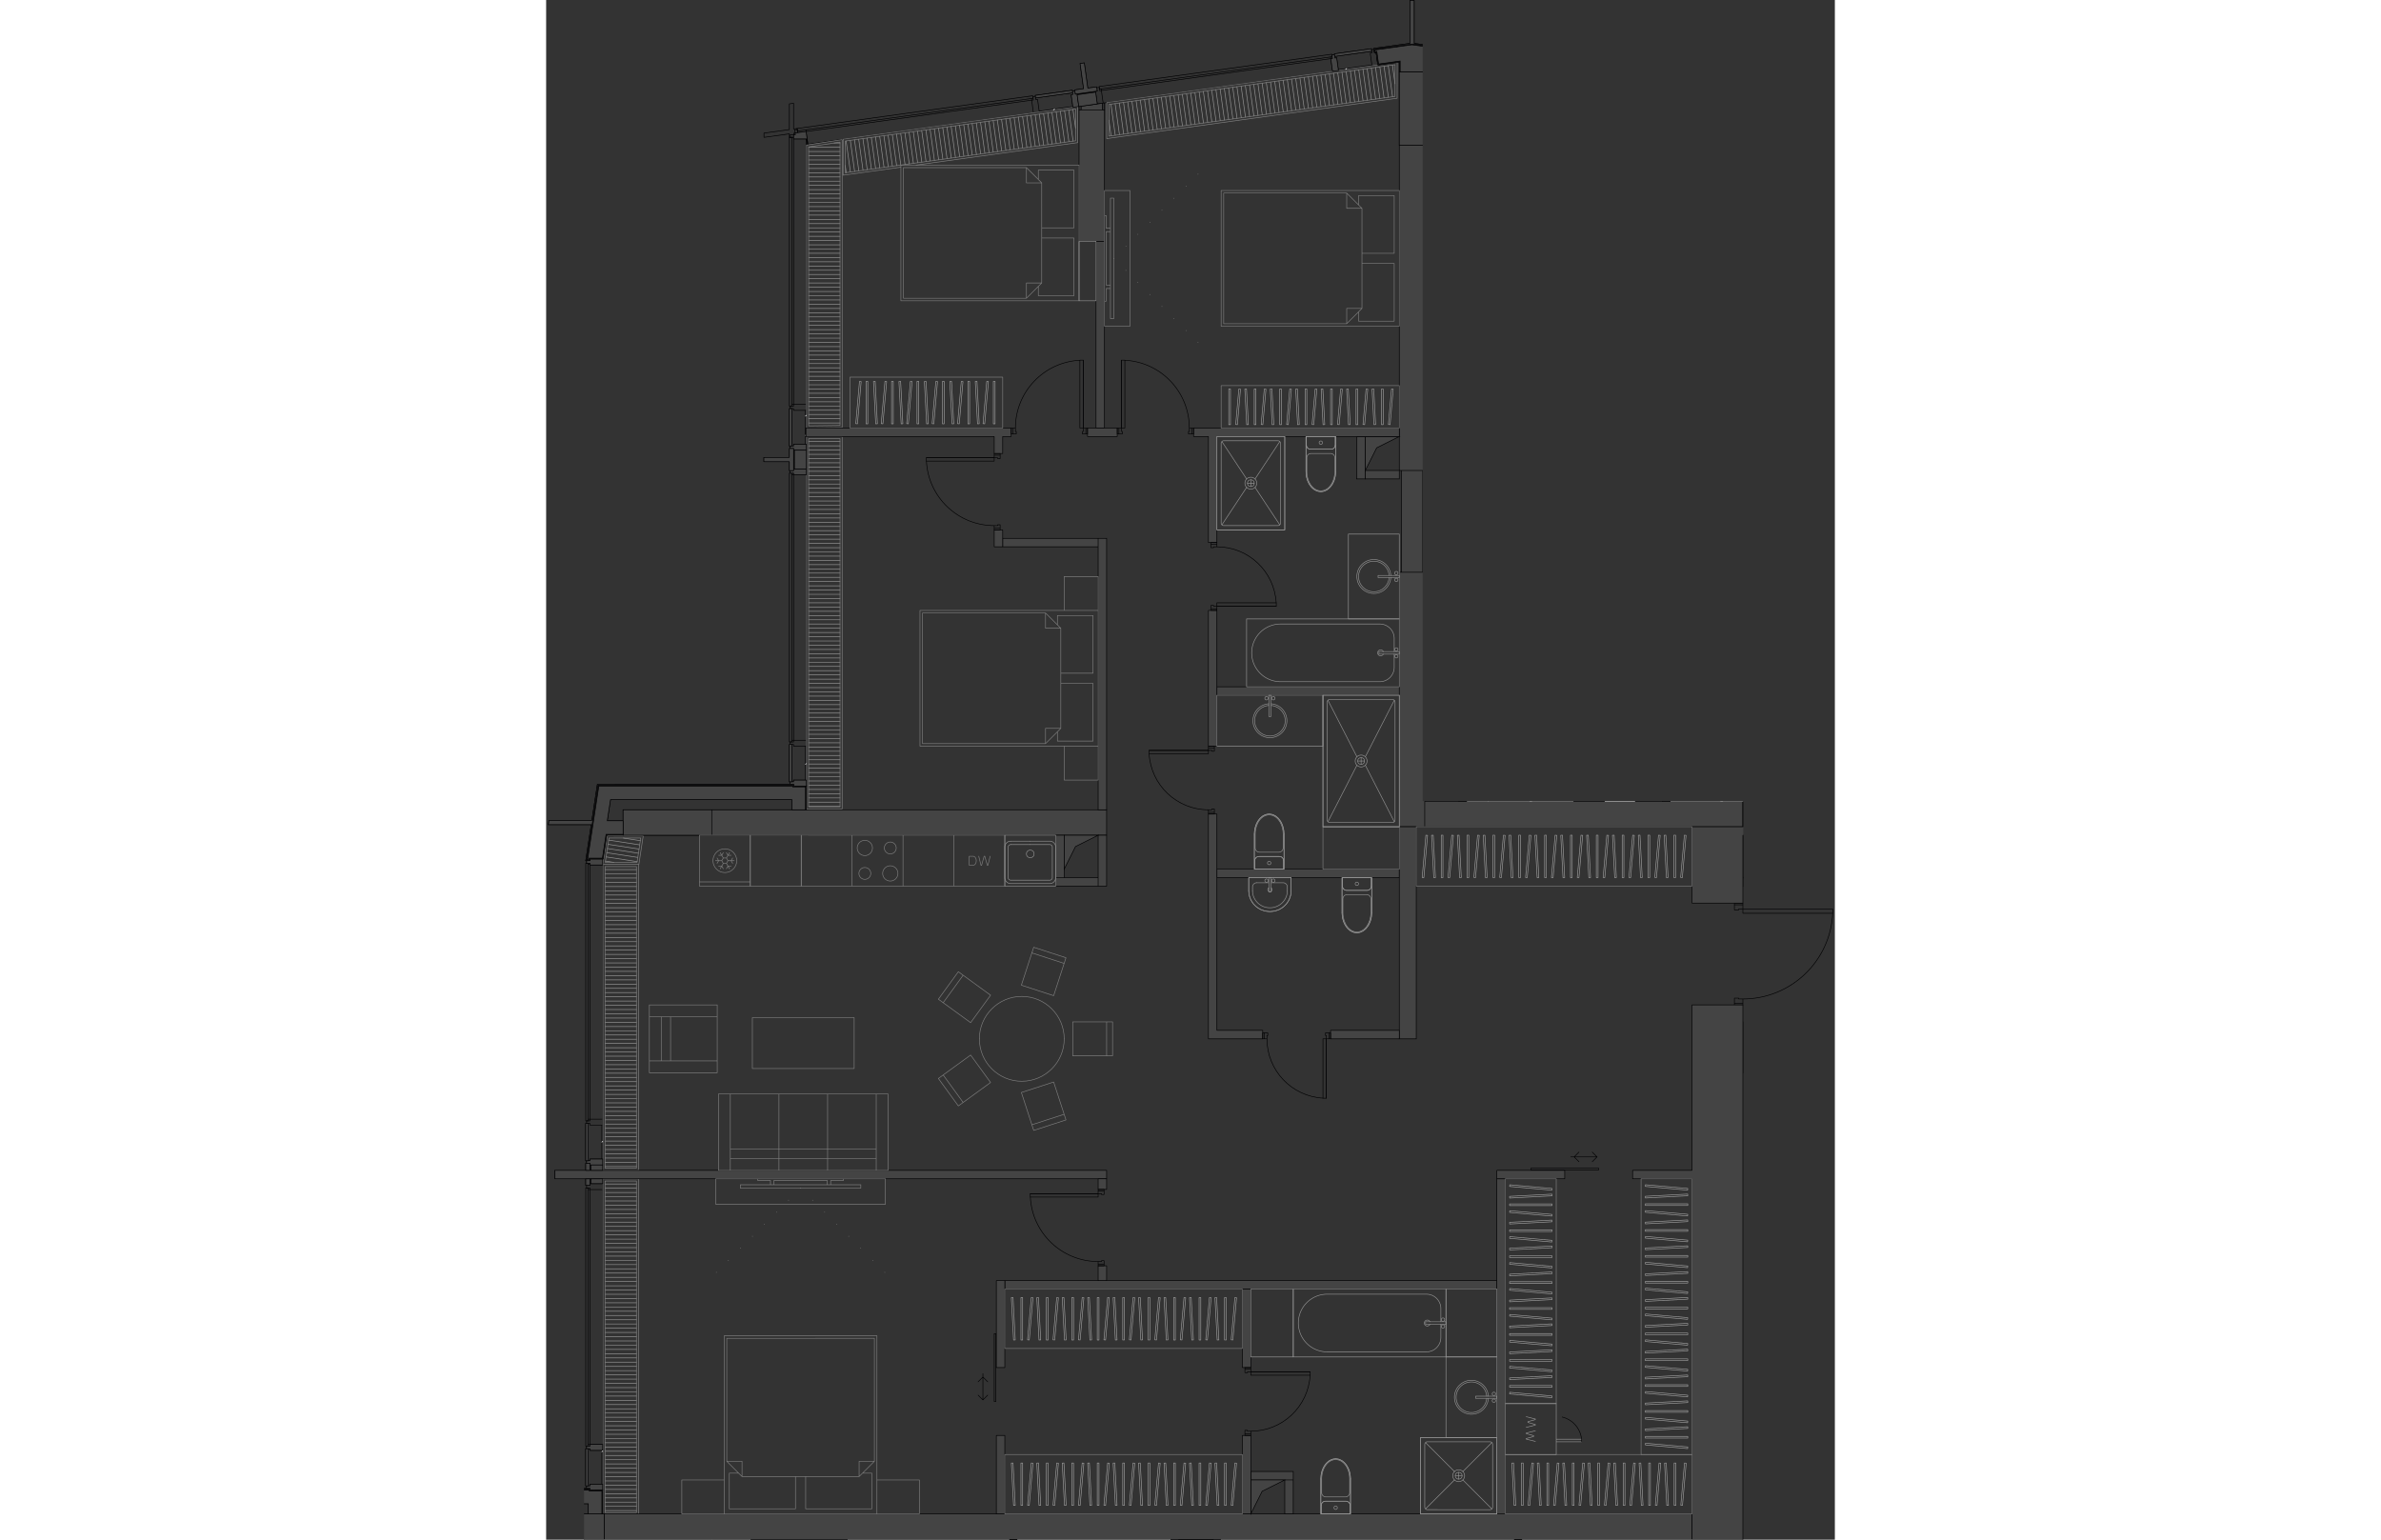 <svg version="1.1" xmlns="http://www.w3.org/2000/svg" xmlns:xlink="http://www.w3.org/1999/xlink" viewBox="97.052 0.002 308.565 368.659" width="883" height="571"><rect x="97.052" y="0.002" width="308.565" height="368.659" fill="#333333" stroke="none"/><path fill="none" d="M106.123 368.661V355.72l-9.071-1.44V.002H306.93v191.792h76.74v24.525h21.947v24.225H383.67V368.66H106.123z"></path><path d="m223.188 25.77.704-.098.682-.095v.744c0 .042.034.076.075.076h6.094a.075.075 0 0 0 .075-.076V24.71l54.535-7.574.704-.098.779-.108 7.961-1.106 1.334-.185v.002l.073-.01h.002l5.047-.701v97.795h.508v24.224h-.508v61.088h70.078v164.38H110.68v-5.615c0-.005-.009-.004-.01-.008V205.755h.1l.87-5.697h3.76v.01h.076l21.22-.001h.002l23.054-.001a.075.075 0 0 0 .075-.075v-6.094a.075.075 0 0 0-.075-.075h-.322v-5.612c0-.005-.009-.005-.01-.01v-74.437h.002l-.001-.057V96.831c0-.001-.002 0-.002-.002s.002 0 .002 0V33.695l.127.913.249-.035 53.936-7.49 1.408-.196 8.048-1.118Z" fill="none"></path><clipPath id="a"><path fill="none" d="M106.123 368.661V355.72l-9.071-1.44V.002H306.93v191.792h76.74v24.525h21.947v24.225H383.67V368.66H106.123z"></path></clipPath><g data-name="Layer 26" clip-path="url(#a)"><g data-name="Стены" fill="none" stroke-linecap="round" stroke-linejoin="round" stroke-width=".15"><path d="M111.157 283.5h7.515m-7.515 1.015h7.515m-7.515 1.016h7.515m-7.515 1.016h7.515m-7.515 1.015h7.515m-7.515 1.016h7.515m-7.515 1.016h7.515m-7.515 1.015h7.515m-7.515 1.016h7.515m-7.515 1.015h7.515m-7.515 1.016h7.515m-7.515 1.016h7.515m-7.515 1.015h7.515m-7.515 1.016h7.515m-7.515 1.016h7.515m-7.515 1.015h7.515m-7.515 1.016h7.515m-7.515 1.015h7.515m-7.515 1.016h7.515m-7.515 1.016h7.515m-7.515 1.015h7.515m-7.515 1.016h7.515m-7.515 1.015h7.515m-7.515 1.016h7.515m-7.515 1.016h7.515m-7.515 1.015h7.515m-7.515 1.016h7.515m-7.515 1.016h7.515m-7.515 1.015h7.515m-7.515 1.016h7.515m-7.515 1.015h7.515m-7.515 1.016h7.515M111.157 316h7.515m-7.515 1.015h7.515m-7.515 1.016h7.515m-7.515 1.016h7.515m-7.515 1.015h7.515m-7.515 1.016h7.515m-7.515 1.015h7.515m-7.515 1.016h7.515m-7.515 1.016h7.515m-7.515 1.015h7.515m-7.515 1.016h7.515m-7.515 1.016h7.515m-7.515 1.015h7.515m-7.515 1.016h7.515m-7.515 1.015h7.515m-7.515 1.016h7.515m-7.515 1.016h7.515m-7.515 1.015h7.515m-7.515 1.016h7.515m-7.515 1.015h7.515m-7.515 1.016h7.515m-7.515 1.016h7.515m-7.515 1.015h7.515m-7.515 1.016h7.515m-7.515 1.016h7.515m-7.515 1.015h7.515m-7.515 1.016h7.515m-7.515 1.015h7.515m-7.515 1.016h7.515m-7.515 1.016h7.515m-7.515 1.015h7.515m-7.515 1.016h7.515m-7.515 1.016h7.515m-7.515 1.015h7.515m-7.515 1.016h7.515m-7.515 1.015h7.515m-7.515 1.016h7.515m-7.515 1.016h7.515m-7.515 1.015h7.515m-7.515 1.016h7.515m-7.515 1.015h7.515m-7.515 1.016h7.515m-7.515 1.016h7.515m-7.515 1.015h7.515m-7.515 1.016h7.515m-7.515 1.016h7.515m-3.144-161.038 4.08.622m-7.582-.13 7.43 1.134m-7.584-.13 7.43 1.134m-7.583-.13 7.43 1.134m-7.583-.13 7.43 1.134m-7.583-.13 7.43 1.134m-7.583-.13 2.016.308m54.146-105.211h-7.515m7.515-1.015h-7.515m7.515-1.016h-7.515m7.515-1.015h-7.515m7.515-1.016h-7.515m7.515-1.016h-7.515m7.515-1.015h-7.515m7.515-1.016h-7.515m7.515-1.016h-7.515m7.515-1.015h-7.515m7.515-1.016h-7.515m7.515-1.015h-7.515m7.515-1.016h-7.515m7.515-1.016h-7.515m7.515-1.015h-7.515m7.515-1.016h-7.515m7.515-1.015h-7.515m7.515-1.016h-7.515m7.515-1.016h-7.515m7.515-1.015h-7.515m7.515-1.016h-7.515m7.515-1.016h-7.515m7.515-1.015h-7.515m7.515-1.016h-7.515m7.515-1.015h-7.515m7.515-1.016h-7.515m7.515-1.016h-7.515m7.515-1.015h-7.515m7.515-1.016h-7.515m7.515-1.016h-7.515m7.515-1.015h-7.515m7.515-1.016h-7.515m7.515-1.015h-7.515m7.515-1.016h-7.515m7.515-1.016h-7.515m7.515-1.015h-7.515m7.515-1.016h-7.515m7.515-1.015h-7.515m7.515-1.016h-7.515m7.515-1.016h-7.515m7.515-1.015h-7.515m7.515-1.016h-7.515m7.515-1.016h-7.515m7.515-1.015h-7.515m7.515-1.016h-7.515m7.515-1.015h-7.515m7.515-1.016h-7.515m7.515-1.016h-7.515m7.515-1.015h-7.515m7.515-1.016h-7.515m7.515-1.016h-7.515m7.515-1.015h-7.515m7.515-1.016h-7.515m7.515-1.015h-7.515m7.515-1.016h-7.515m7.515-1.016h-7.515m7.515-1.015h-7.515m7.515-1.016h-7.515m7.515-1.016h-7.515m7.515-1.015h-7.515m7.515-1.016h-7.515m7.515-1.015h-7.515m7.515-1.016h-7.515m7.515-1.016h-7.515m7.515-1.015h-7.515m7.515-1.016h-7.515m7.515-1.015h-1.444m-6.071 71.499h7.515m-7.515 1.016h7.515m-7.515 1.015h7.515m-7.515 1.016h7.515m-7.515 1.016h7.515m-7.515 1.015h7.515m-7.515 1.016h7.515m-7.515 1.016h7.515m-7.515 1.015h7.515m-7.515 1.016h7.515m-7.515 1.015h7.515m-7.515 1.016h7.515m-7.515 1.016h7.515m-7.515 1.015h7.515m-7.515 1.016h7.515m-7.515 1.015h7.515m-7.515 1.016h7.515m-7.515 1.016h7.515m-7.515 1.015h7.515m-7.515 1.016h7.515m-7.515 1.016h7.515m-7.515 1.015h7.515m-7.515 1.016h7.515m-7.515 1.015h7.515m-7.515 1.016h7.515m-7.515 1.016h7.515m-7.515 1.015h7.515m-7.515 1.016h7.515m-7.515 1.016h7.515m-7.515 1.015h7.515m-7.515 1.016h7.515m-7.515 1.015h7.515m-7.515 1.016h7.515m-7.515 1.016h7.515m-7.515 1.015h7.515m-7.515 1.016h7.515m-7.515 1.015h7.515m-7.515 1.016h7.515m-7.515 1.016h7.515m-7.515 1.015h7.515m-7.515 1.016h7.515m-7.515 1.016h7.515m-7.515 1.015h7.515m-7.515 1.016h7.515m-7.515 1.015h7.515m-7.515 1.016h7.515m-7.515 1.016h7.515m-7.515 1.015h7.515m-7.515 1.016h7.515m-7.515 1.016h7.515m-7.515 1.015h7.515m-7.515 1.016h7.515m-7.515 1.015h7.515m-7.515 1.016h7.515m-7.515 1.016h7.515m-7.515 1.015h7.515m-7.515 1.016h7.515m-7.515 1.016h7.515m-7.515 1.015h7.515m-7.515 1.016h7.515m-7.515 1.015h7.515m-7.515 1.016h7.515m-7.515 1.016h7.515m-7.515 1.015h7.515m-7.515 1.016h7.515m-7.515 1.015h7.515m-7.515 1.016h7.515m-7.515 1.016h7.515m-7.515 1.015h7.515m-7.515 1.016h7.515m-7.515 1.016h7.515m-7.515 1.015h7.515m-7.515 1.016h7.515m-7.515 1.015h7.515m-7.515 1.016h7.515m-7.515 1.016h7.515m-7.515 1.015h7.515m-7.515 1.016h7.515m-7.515 1.016h7.515m-7.515 1.015h7.515m-7.515 1.016h7.515m-7.515 1.015h7.515m-7.515 1.016h7.515m-7.515 1.016h7.515m-7.515 1.015h7.515m-7.515 1.016h7.515m-7.515 1.015h7.515m1.481-151.751-.242-1.746m1.248 1.606-1.034-7.444m2.04 7.304-1.034-7.444m2.04 7.304-1.034-7.444m2.04 7.305-1.034-7.444m2.04 7.304-1.034-7.444m2.04 7.304-1.034-7.444m2.04 7.305-1.034-7.445m2.04 7.305-1.034-7.444m2.04 7.304-1.034-7.444m2.04 7.304-1.034-7.444m2.04 7.305-1.034-7.445m2.04 7.305-1.034-7.444m2.04 7.304-1.034-7.444m2.04 7.304-1.034-7.444m2.04 7.305-1.034-7.444m2.04 7.304-1.034-7.444m2.04 7.304-1.034-7.444m2.04 7.305-1.034-7.445m2.04 7.305-1.035-7.444m2.04 7.304-1.034-7.444m2.04 7.304-1.034-7.444m2.04 7.305L190 30.817m2.04 7.304-1.034-7.444m2.04 7.304-1.034-7.444m2.04 7.305-1.034-7.445m2.04 7.305-1.034-7.444m2.04 7.304-1.034-7.444m2.04 7.304-1.034-7.444m2.04 7.305-1.034-7.444m2.04 7.304-1.034-7.444m2.04 7.304-1.034-7.444m2.04 7.305-1.034-7.445m2.04 7.305-1.034-7.444m2.04 7.304-1.034-7.444m2.04 7.304L203.078 29m2.04 7.305-1.034-7.445m2.04 7.305-1.034-7.444m2.04 7.304-1.034-7.444m2.04 7.304-1.034-7.444m2.04 7.305-1.034-7.444m2.04 7.304-1.034-7.444m2.04 7.304-1.034-7.444m2.04 7.305-1.034-7.445m2.04 7.305-1.035-7.444m2.04 7.304-1.034-7.444m2.04 7.304-1.034-7.444m2.04 7.305-1.034-7.444m2.04 7.304-1.034-7.444m2.04 7.304-1.034-7.444m2.04 7.305-1.034-7.445m2.04 7.305-1.034-7.444m2.04 7.304-1.034-7.444m2.04 7.304-1.034-7.444m2.04 7.305-1.034-7.444m1.627 4.332-.62-4.472m9.12 6.321-.525-3.779m1.53 3.639-1.033-7.444m2.04 7.304-1.034-7.444m2.04 7.305-1.034-7.445m2.04 7.305-1.034-7.444m2.04 7.304-1.034-7.444m2.04 7.304-1.034-7.444m2.04 7.305-1.035-7.444m2.04 7.304-1.034-7.444m2.04 7.304-1.034-7.444m2.04 7.305-1.034-7.445m2.04 7.305-1.034-7.444m2.04 7.304-1.034-7.444m2.04 7.304-1.034-7.444m2.04 7.305-1.034-7.444m2.04 7.304-1.034-7.444m2.04 7.304-1.034-7.444m2.04 7.304-1.034-7.444m2.04 7.305-1.034-7.444m2.04 7.304-1.034-7.444m2.04 7.304-1.034-7.444m2.04 7.305-1.034-7.445m2.04 7.305-1.034-7.444m2.04 7.304-1.034-7.444m2.04 7.304-1.034-7.444m2.04 7.305-1.034-7.444m2.04 7.304-1.034-7.444m2.04 7.304-1.034-7.444m2.04 7.305-1.034-7.445m2.04 7.305-1.034-7.444m2.04 7.304-1.035-7.444m2.04 7.304-1.034-7.444m2.04 7.305-1.034-7.444m2.04 7.304-1.034-7.444m2.04 7.304-1.034-7.444m2.04 7.305-1.034-7.445m2.04 7.305-1.034-7.444m2.04 7.304-1.034-7.444m2.04 7.304-1.034-7.444m2.04 7.305-1.034-7.445m2.04 7.305-1.034-7.444m2.04 7.304-1.034-7.444m2.04 7.304-1.034-7.444m2.04 7.305-1.034-7.444m2.04 7.304-1.034-7.444m2.04 7.304-1.034-7.444m2.04 7.305-1.034-7.445m2.04 7.305-1.034-7.444m2.04 7.304-1.034-7.444m2.04 7.304-1.034-7.444m2.04 7.305-1.035-7.444m2.04 7.304-1.034-7.444m2.04 7.304-1.034-7.444m2.04 7.305-1.034-7.445m2.04 7.305-1.034-7.444m2.04 7.304-1.034-7.444m2.04 7.304-1.034-7.444m2.04 7.305-1.034-7.444m2.04 7.304-1.034-7.444m2.04 7.304-1.034-7.444m2.04 7.305-1.034-7.445m2.04 7.305-1.034-7.444m2.04 7.304-1.034-7.444m2.04 7.304-1.034-7.444m2.04 7.305-1.034-7.445m2.04 7.305L296.67 16m2.04 7.304-1.034-7.444m2.04 7.304-1.034-7.444m1.627 4.333-.621-4.472M111.157 208.212h7.515m-7.515 1.016h7.515m-7.515 1.015h7.515m-7.515 1.016h7.515m-7.515 1.015h7.515m-7.515 1.016h7.515m-7.515 1.016h7.515m-7.515 1.015h7.515m-7.515 1.016h7.515m-7.515 1.015h7.515m-7.515 1.016h7.515m-7.515 1.016h7.515m-7.515 1.015h7.515m-7.515 1.016h7.515m-7.515 1.016h7.515m-7.515 1.015h7.515m-7.515 1.016h7.515m-7.515 1.015h7.515m-7.515 1.016h7.515m-7.515 1.016h7.515m-7.515 1.015h7.515m-7.515 1.016h7.515m-7.515 1.016h7.515m-7.515 1.015h7.515m-7.515 1.016h7.515m-7.515 1.015h7.515m-7.515 1.016h7.515m-7.515 1.016h7.515m-7.515 1.015h7.515m-7.515 1.016h7.515m-7.515 1.016h7.515m-7.515 1.015h7.515m-7.515 1.016h7.515m-7.515 1.015h7.515m-7.515 1.016h7.515m-7.515 1.016h7.515m-7.515 1.015h7.515m-7.515 1.016h7.515m-7.515 1.015h7.515m-7.515 1.016h7.515m-7.515 1.016h7.515m-7.515 1.015h7.515m-7.515 1.016h7.515m-7.515 1.016h7.515m-7.515 1.015h7.515m-7.515 1.016h7.515m-7.515 1.015h7.515m-7.515 1.016h7.515m-7.515 1.016h7.515m-7.515 1.015h7.515m-7.515 1.016h7.515m-7.515 1.016h7.515m-7.515 1.015h7.515m-7.515 1.016h7.515m-7.515 1.015h7.515m-7.515 1.016h7.515m-7.515 1.016h7.515m-7.515 1.015h7.515m-7.515 1.016h7.515m-7.515 1.015h7.515m-7.515 1.016h7.515m-7.515 1.016h7.515m-7.515 1.015h7.515m-7.515 1.016h7.515m-7.515 1.016h7.515m-7.515 1.015h7.515m-7.515 1.016h7.515m-7.515 1.015h7.515m-7.515 1.016h7.515m-7.515 1.016h7.515m-7.515 1.015h7.515M379.973 32.333l-.8-5.765m1.806 5.625-1.034-7.444m2.04 7.305-1.034-7.445m2.04 7.305-1.034-7.444m2.04 7.304-1.034-7.444m2.04 7.304-1.034-7.444m2.04 7.305-1.034-7.444m2.04 7.304-1.034-7.444m2.04 7.304-1.034-7.444m2.04 7.305-1.034-7.445m2.04 7.305-1.034-7.444m2.04 7.304-1.034-7.444m2.04 7.304-1.034-7.444m2.04 7.305-1.034-7.444m2.04 7.304-1.034-7.444m2.04 7.304-1.035-7.444m2.04 7.305-1.034-7.445m2.04 7.305-1.034-7.444m2.04 7.304-1.034-7.444m2.04 7.304-1.034-7.444m2.04 7.305-1.034-7.444m2.04 7.304-1.034-7.444m2.04 7.304-1.034-7.444m2.04 7.305-1.034-7.445m2.04 7.305-1.034-7.444m2.04 7.304-1.034-7.444m2.04 7.304-1.034-7.444m2.04 7.305-1.034-7.445m2.04 7.305-1.034-7.444m2.04 7.304-1.034-7.444m2.04 7.304-1.034-7.444m2.04 7.305-1.034-7.444m2.04 7.304-1.034-7.444m2.04 7.304-1.034-7.444m2.04 7.305-1.034-7.445m2.04 7.305-1.035-7.444m2.04 7.304-1.034-7.444m2.04 7.304-1.034-7.444m2.04 7.305-1.034-7.444m2.04 7.304-1.034-7.444m2.04 7.304-1.034-7.444m2.04 7.305-1.034-7.445m2.04 7.305-1.034-7.444m2.04 7.304-1.034-7.444m2.04 7.304-1.034-7.444m2.04 7.305-1.034-7.444m2.04 7.304-1.034-7.444m2.04 7.304-1.034-7.444m2.04 7.305-1.034-7.445m2.04 7.305-1.034-7.444m2.04 7.304-1.034-7.444m2.04 7.304-1.034-7.444m2.04 7.305-1.034-7.445m2.04 7.305-1.034-7.444m2.04 7.304-1.034-7.444m2.04 7.304-1.035-7.444m2.04 7.305-1.034-7.444m2.04 7.304-1.034-7.444m2.04 7.304-1.034-7.444m2.04 7.305-1.034-7.445m2.04 7.305-1.034-7.444m2.04 7.304-1.034-7.444m2.04 7.304-1.034-7.444m2.04 7.305-1.034-7.444m2.04 7.304-1.034-7.444m2.04 7.304-1.034-7.444m2.04 7.305-1.034-7.445m1.566 3.895-.56-4.034M308.92 42.201l-.8-5.764m1.807 5.625-1.034-7.444m2.04 7.304-1.034-7.444m2.04 7.304-1.034-7.444m2.04 7.305-1.034-7.445m2.04 7.305-1.035-7.444m2.04 7.304-1.034-7.444m2.04 7.304-1.034-7.444m2.04 7.305-1.034-7.444m2.04 7.304L316.94 33.5m2.04 7.304-1.034-7.444m2.04 7.305-1.034-7.445m2.04 7.305-1.034-7.444m2.04 7.304-1.034-7.444m2.04 7.304-1.034-7.444m2.04 7.305-1.034-7.444m2.04 7.304-1.034-7.444m2.04 7.304-1.034-7.444m2.04 7.305-1.034-7.445m2.04 7.305L327 32.103m2.04 7.304-1.034-7.444m2.04 7.304-1.034-7.444m2.04 7.305-1.034-7.445m2.04 7.305-1.034-7.444m2.04 7.304-1.034-7.444m2.04 7.304-1.035-7.444m2.04 7.305-1.034-7.444m2.04 7.304-1.034-7.444m2.04 7.304-1.034-7.444m2.04 7.305-1.034-7.445m2.04 7.305-1.034-7.444m2.04 7.304-1.034-7.444m2.04 7.304-1.034-7.444m2.04 7.305-1.034-7.444m2.04 7.304-1.034-7.444m2.04 7.304-1.034-7.444m2.04 7.305-1.034-7.445m2.04 7.305-1.034-7.444m2.04 7.304-1.034-7.444m2.04 7.304-1.034-7.444m2.04 7.305-1.034-7.444m2.04 7.304-1.034-7.444m2.04 7.304-1.034-7.444m2.04 7.305-1.034-7.445m2.04 7.305-1.034-7.444m2.04 7.304-1.035-7.444m2.04 7.304-1.034-7.444m2.04 7.305-1.034-7.445m2.04 7.305-1.034-7.444m2.04 7.304-1.034-7.444m2.04 7.304-1.034-7.444m2.04 7.305-1.034-7.444m2.04 7.304-1.034-7.444m2.04 7.304-1.034-7.444m2.04 7.305-1.034-7.445m2.04 7.305-1.034-7.444m2.04 7.304-1.034-7.444m2.04 7.304-1.034-7.444m2.04 7.305-1.034-7.444m2.04 7.304-1.034-7.444m2.04 7.304-1.034-7.444m2.04 7.305-1.034-7.445m2.04 7.305-1.034-7.444m2.04 7.304-1.034-7.444m2.04 7.304-1.034-7.444m2.04 7.305-1.035-7.444m2.04 7.304-1.034-7.444m1.46 3.12-.454-3.26" stroke="#949494"></path><path stroke="#000001" d="M230.743 26.322v-1.656m-6.094.846v.81m0 0h6.094M111 362.492H66.72m0 6.094H111m0 0v-6.094m48.75-168.595-44.276.002m0 .001v6.093m.001 0 44.276-.002m0-.001v-6.093M307.422 34.751v-17.55m0-.001h-6.094m0 0v17.551m0 0h6.094M136.696 193.9v6.093m94.047-173.671h-6.094M111 362.492v6.094M307.422 34.751h-6.094M99.165 280.227v2.031m60.078-179.765v2.031m219.273-79.969h-2.032"></path><path stroke="#000001" d="M159.344 98.252v-1.421m0-.001h-3.046m0 0v.407m0 0h-.813m0 0v.61m0-.001h.813m0 0v.406m0 0h3.046m0 9.548v-1.423m0 0h-3.046m0 0v.407m0 0h-.813m0 0v.609m0 0h.813m0 0v.406m0 .001h3.046m0 70.866v-1.422m0 0h-3.046m0 0v.406m0 0h-.813m0 0v.61m0 0h.813m0 0v.406m0 0h3.046m-4.062-69.136h-6.094m0 0v1.015m0 0h6.094m0 0v2.133m0 0h1.016m0 0v-2.63m0-.001h.203m-.001 0v2.224m0 0h2.844m0 0v-4.468m0 0h-2.843m-.001 0v2.224m0 0h-.202m0 0v-2.63m0-.001h-1.016m0 0v2.133m4.062 4.161v-1.422m0 0h-3.046m0 0v.406m0 0h-.813m0 0v.61m0 0h.813m0 0v.406m0 0h3.046m0 73.1h-3.046m0 0v.407m0 0h-.813m0 0v.61m0-.001h.813m0 0v.407m0 0h3.046m0 0v-1.422m69.668-161.906 1.408-.195m0 0-.419-3.018m0 0-.402.056m0 0-.112-.805m0 0-.603.084m0 0 .111.804m0 0-.402.056m0 0 .42 3.018m56.33-7.823 1.408-.196m0 0-.419-3.018m0 0-.402.056m0 0-.112-.805m0 .001-.604.083m0 0 .112.805m0 0-.402.056m0 0 .419 3.018m-71.622 9.947 1.409-.196m0 0-.42-3.018m0 0-.402.056m0 0-.112-.804m0 0-.603.083m0 0 .112.805m0 0-.403.056m0 0 .42 3.018m9.455-1.313 1.409-.196m0 0-.42-3.018m.001 0-.403.056m0 0-.111-.805m0 0-.604.084m0 0 .112.805m-.001 0-.402.056m0 0 .42 3.018m-66.01 5.271-.604.084m0-.001.167 1.197m-.001 0-1.241-.002m0 0-.001.61m0 0 .812.001m0 0v.406m0 0 3.136.005m0 0 .174 1.257m0 0 .1-.014m0 0-.418-3.018m0 0-2.012.28m0 0-.112-.805M294.787 15.75l1.408-.196m0 0-.42-3.018m.001 0-.402.056m0 0-.112-.805m0 0-.604.084m0 0 .112.805m0 0-.402.056m0 0 .419 3.018m-68.044 5.349-.838-6.036m0 0-1.006.14m0 0 .838 6.036m0 0-2.112.293m0 0 .14 1.006m-.001 0 2.606-.362m0 0 .028.201m0 0-2.203.306m0 0 .39 2.817m.001 0 4.426-.615m0 0-.391-2.817m-.001.001-2.202.306m0 0-.028-.202m0 0 2.605-.362m0 0-.14-1.006m.001 0-2.113.294m154.492-.119-.056-.403m.475 3.42 49.925-6.934m-.419-3.017-49.925 6.934m49.925-6.934-49.925 6.934m-66.201 12.27-.42-3.018m0 0-.056-.402m49.922-6.933.056.402m0 0 .419 3.018m-49.921 6.933 49.92-6.933m-.418-3.018-49.922 6.933m49.922-6.933-49.922 6.933m49.923-6.933.42 3.018m-.001 0 1.409-.196m0-.001-.42-3.017m.001 0-.403.056m0 0-.111-.805m0 0-.604.084m0 0 .112.805m0 0-.403.056m9.456-1.314.42 3.018m0 0 1.408-.195m-.001 0-.418-3.018m0 0-.403.056m.001 0-.112-.805m0-.001-.604.085m0 0 .112.804m0 .001-.403.055m3.147-7.615-1.006.14m0 0 .838 6.036m0 0-2.112.294m0 0 .14 1.006m0 0 2.605-.362m0 0 .028.2m0 .001-2.203.306m0-.001.39 2.818m0 0 4.427-.615m0 0-.391-2.817m0 0-2.203.306m0 0-.028-.201m0-.001 2.605-.36m0 0-.14-1.007m0 0-2.112.294m0 0-.838-6.036m-63.96 16.061.42 3.017m0 .001 1.408-.196m0 0-.42-3.018m.001 0-.402.056m0 0-.112-.805m0 0-.604.084m0-.001.112.806m0 0-.402.056m66.647-9.257.42 3.018m-.001 0 1.409-.196m0 0-.42-3.018m0 .001-.402.055m0 0-.112-.805m0 0-.603.084m0 0 .111.805m0 .001-.402.055m-223.937 92.512h.407m3.046 63.555h-3.046m0 0h-.407m3.453-63.555v63.555m-3.046 0v-63.555m0 63.555v-63.555m3.046-16.859h-3.046m0 0h-.407m3.453-63.561v63.561m-3.046 0V32.88m0 63.948V32.88m-49.157 251.954h.407m3.047 61.019h-3.047m0 0h-.407m3.454-61.019v61.02m-3.047-.001v-61.02m0 61.02v-61.02m-.407-77.863h.407m3.047 61.005h-3.047m0 0h-.407m3.454-61.005v61.005m-3.047 0V206.97m0 61.005V206.97m3.047 62.429v-1.422m0 0h-3.047m0 0v.406m0 0h-.813m0 0v.61m0 0h.813m0 0v.406m0 0h3.047m0 9.547v-1.422m0 0h-3.047m0 0v.406m0 0h-.813m0 0v.61m0 0h.813m0 0v.406m0 0h3.047m0 68.334v-1.422m0 0h-3.047m0 0v.407m0 0h-.813m0 0v.61m0-.001h.813m0 0v.406m0 0h3.047m-4.063-66.608h-6.094m0 0v1.016m0 0h6.094m0 0v2.133m0-.001h1.016m0 0v-2.63m0 0h.203m-.001 0v2.224m0 0h2.845m0 0v-4.468m0 0h-2.844m-.001 0v2.224m0 0h-.202m0 0v-2.63m0 0h-1.016m0 0v2.132m4.063 4.164v-1.422m0 0h-3.047m0 0v.407m0-.001h-.813m0 0v.61m0 0h.813m0 0v.406m0 0h3.047m0-77.73v-1.422m0 0h-3.047m0 0v.406m0 0h-.813m0 0v.61m0 0h.813m0 0v.406m0 0h3.047m0 148.282h-3.047m0 0v.406m0 0h-.813m0 0v.61m0 0h.813m0 0v.406m0 0h3.047m0 0v-1.422M213.246 23.589l.056.402m0 0 .42 3.018M159.71 34.51l-.418-3.018m0 0-.056-.402m54.485-4.081-54.01 7.501m-.419-3.018 54.01-7.501m-54.01 7.501 54.01-7.501m71.566-10.35.056.403m0 0 .419 3.018M230.42 24.69l-.419-3.018m0 0-.056-.403m55.398-4.207L230.42 24.69m-.419-3.018 54.923-7.628m-54.923 7.628 54.923-7.628" data-name="Импосты витража"></path><path stroke="#000001" d="M155.891 97.237v-64.36m0 0h-.61m.001 0v64.36m0 0h.61m-.001 0h-.61m.61 80.413v-64.366m0 0h-.61m.001 0v64.366m0 0h.61m-.001 0h-.61m.001-64.366h.61m-.61 73.913h.61m-.001 0v-8.937m0 0h-.61m.001 0v8.937m0-80.413h.61m-.001 0v-8.938m0 0h-.61m.001 0v8.938M285.79 12.898l.084.604m0 0 8.84-1.228m0 0-.084-.604m0 0-8.84 1.228m-71.622 9.947.084.604m0 0 8.853-1.23m0 .001-.084-.604m0 0-8.852 1.23m-56.945 8.524 56.425-7.837m0 0-.084-.604m0 .001-56.425 7.836m0 0 .084.603m72.319-10.044 55.727-7.74m0 0-.084-.603m0 0-55.727 7.74m.001 0 .083.603m135.257.912-50.753 7.049m0 0 .084.603m-.001.001 50.754-7.05m0 0-.084-.603m0 0 .084.603m-50.754 7.05-.083-.604m117.377-16.303-50.73 7.046m0 .001.084.603m0 0 50.73-7.046m-50.73 7.046-.084-.604m-6.354 1.498-.084-.604m0 0-8.852 1.23m0 0 .083.604m0 0 8.853-1.23M107.141 268.383V206.7m0 0h-.609m0 0v61.683m0 0h.61m-.001 0h-.609m0-61.683h.61m-.001 139.565V284.43m0 0h-.609m0 0v61.835m0 0h.61m-.001 0h-.609m0-61.835h.61m-.61-6.5h.61m-.001 0v-8.937m0 0h-.609m0 0v8.937m0 77.864h.61m-.001 0v-8.92m0 0h-.609m0 0v8.92" data-name="Панели витража"></path><path stroke="#000001" d="m97.576 197.455 10.274-.001m0 0-1.318 8.633m0 0h1.016m0 0v-.406m0-.001h3.156m0 0 .87-5.698m.001 0h3.9m0 0v-.203m0 .001H111.4m0 0-.87 5.697m0 0h-3.185m0 0v.407m0 0h-.576m0 0 1.354-8.868m0 0 1.375-9.007m0 0 46.605-.003m0 0v.407m0 0h3.047m0-.001v5.485m0 0h.203m0 0v-5.688m0 .001h-3.047m0 0v-.407m0 0-46.982.003m0 0-1.319 8.632m0 0H97.731m0 .001-.155 1.016M60.748 356.602l46.605-.003m0 .001v.406m0 0h3.047m0-.001v5.485m0 0h.204m0 0v-5.688m-.001 0h-3.046m0 0v-.406m-.001 0-46.982.003m252.942-344.81-8.632-1.2m0 .001V.136m0 0-.509-.06m0 0-.507.06m0 0V10.39m0 0-8.633 1.199m0 0 .14 1.006m-.001 0 .402-.056m0 0 .42 3.018m-.001 0 5.133-.713m0 0V17.2m0 0h.203m0 0v-2.59m0 0-5.162.718m0 0-.42-3.018m.001 0-.402.056m0 0-.084-.604m0 0 8.912-1.238m0 0 8.937 1.242m0 0v17.947m0 0 .066.478m.001 0-.403.056m0 0 .42 3.018m-.001 0-5.974.83m0 0v.205m0 0 6.204-.862m0 0-.418-3.007m0-.001.402-.055m0 0-.094-.676m0 .001V11.588" data-name="Колонны"></path><path stroke="#000001" d="M230.235 24.736v1.586m0-1.606v.02m-5.078.685v.02m0 .001v.88" data-name="Общие ребра"></path><g data-name="Обобщенные модели"><path stroke="#000001" d="m110.53 205.477.87-5.698m0 .001h4.075m0 0v-3.25m-.001 0h-3.783m-.001 0 .775-5.068m0 0 43.435-.003m0 .001v2.437m0 0h3.25m0 0v-5.485m0 0h-3.047m0 .001v-.204m0 .001-46.43.002m0 0-2.698 17.672m0 0h.37m0 0v-.407m0 0h3.185M63.715 360.055l43.435-.003m0 0v2.438m0 0h3.25m0 0v-5.485m0 0h-3.047m0 .001v-.204m0 0-46.43.003M312.977 30.247l.2-.028m.001.001-.068-.493m0 0V11.942m0 0-8.734-1.213m0 .001-8.884 1.233m0 0 .056.403m0 0 .402-.056m0 0 .419 3.018m0 0 5.162-.717m0-.001v2.59m0 0h5.688m0 0v-2.59m0 0 2.438.34m0 0v15.143m0 0-2.235.31m0 .001v3.69m0 .001 5.974-.83m0 0-.419-3.018M159.344 186.79v-8.124m0 0h-.203m0 0v8.125m0-.001h.203m0-80.413v-8.125m0 0h-.203m0 0v8.125m0 0h.203m-3.046-75.493v-6.152m0 0-1.016.141m0 0v6.152m0 0-6.072.844m0 0v1.025m0 0 6.072-.843m0-.001v.83m0 0h1.037m0 0v-.973m0 0 .95-.132m-.001 0-.14-1.006m.001 0-.831.115m58.832-4.071 8.047-1.117m0 0-.027-.202m0 0-8.048 1.118m0 0 .028.201m151.235-.693 8.048-1.117m0 0-.028-.201m0 0-8.048 1.118m0 0 .028.2m-255.77 251.404v-8.125m0 0h-.204m0 0v8.125m0 0h.204m0 77.864v-8.108m0 0h-.204m0 0v8.108m0 0h.204M286.751 16.866l8.036-1.116m0 0-.028-.201m0 0-8.036 1.116m0 0 .028.2"></path><path stroke="gray" d="M118.672 362.188v-79.4m0 .001h-7.515m0 0v79.399m0 0h7.515m0 0h-7.515m0 0v-79.4m0 .001h7.515m0 0v79.399m.508.304v-80.21m0-.001h-8.531m0 0v80.211m8.023-79.703v79.399m0 0h-7.515m0 0v-79.4m0 .001h7.515m.144-76.304.887-5.819m0 0-7.602-.003m-.001 0-.887 5.822m0 0h7.603m0 0h-7.603m0 0 .888-5.822m-.001 0 7.603.003m0 0-.887 5.82m.436.507 1.042-6.835m0 0-8.63-.003m.001 0-1.043 6.838m0 0h8.63m.451-6.327-.887 5.82m0-.001h-7.603m0 0 .888-5.822m-.001 0 7.603.003m40.204-165.494v66.806m0 0 7.515-.105m0 0v-67.85m0-.001-7.515 1.15m0 0 7.515-1.15m0 0v67.851m0 0-7.515.105m0 0V35.172m-.508-.436v67.757m0 0 8.531-.119m0 0V33.431m0-.001-8.531 1.306m.508 67.242V35.172m0 0 7.515-1.15m0 0v67.851m0 0-7.515.105m7.515 91.21v-88.156m0 0h-7.515m0 0v88.156m0 0h7.515m0 0h-7.515m0 0v-88.156m0 0h7.515m0 0v88.156m.508.508v-89.172m0 0h-8.531m0 0v89.172m0 0h8.531m-.508-88.664v88.156m0 0h-7.515m0 0v-88.156m0 0h7.515m1.248-71.252-.012 7.589m0 0 55.156-7.66m0-.001.012-7.59m0 .001-55.156 7.66m0 .001 55.156-7.661m0 0-.012 7.59m0-.001-55.156 7.66m0 .001.012-7.59m-.507-.442-.014 8.615m0 0 13.844-1.923m3.633-.504 38.695-5.375m-.001 0 .015-8.615m0 0-56.172 7.802m55.663-7.218-.012 7.59m0-.001-55.156 7.66m0 .001.012-7.59m0 .001 55.156-7.661m7.973-1.108-.012 7.59m0-.001 68.519-9.516m0 0 .012-7.59m0 .001-68.52 9.516m.001 0 68.519-9.516m0 0-.012 7.589m0 0-68.52 9.516m.001 0 .012-7.589m-.507-.442-.014 8.615m0 0 69.535-9.658m0 0 .014-8.612m-4.63.64-64.905 9.015m69.026-9.074-.012 7.589m0 0-68.52 9.516m.001 0 .012-7.589m0 0 68.519-9.516M118.672 279.72V207.5m0 .001h-7.515m0 0v72.218m0 .001h7.515m0 0h-7.515m0 0V207.5m0 .001h7.515m0 0v72.218m.508.508v-73.234m0 0h-8.531m0 0v73.234m0 0h8.531m-.508-72.726v72.218m0 .001h-7.515m0 0V207.5m0 .001h7.515M446.906 15.45l-67.73 9.406m-.001 0-.012 7.59m0 0 67.73-9.407m.001 0-67.731 9.407m0 0 .012-7.59m0 0 67.73-9.407m.51-.583-68.747 9.548m0 0-.014 8.615m0 0 68.747-9.548m-68.226 1.375 67.73-9.407m-.011 7.59-67.731 9.407m0 0 .012-7.59m-3.43.477-67.622 9.392m0 0-.013 7.589m0 0 67.622-9.392m0 0 .013-7.59m0 .001-.013 7.59m0-.001-67.622 9.392m0 0 .013-7.59m0 .001 67.622-9.392m.508-.583-68.637 9.532m0 0-.014 8.615m0 0 68.637-9.533m.001 0 .013-8.615m-68.13 9.976 67.622-9.392m0 0-.013 7.59m0-.001-67.622 9.392m0 0 .013-7.59"></path></g></g><path fill="none" stroke="#000001" stroke-linecap="round" stroke-linejoin="round" stroke-width=".142" d="M381.563 217.868v-1.625m1.015 1.625h-1.015m1.015-.203v.203m1.016-.203h-1.016m1.016-1.422v1.422m-2.031-1.422h2.03m.001 24.375h-2.031m2.031-1.422v1.422m-1.016-1.422h1.016m-1.016-.203v.203m-1.015-.203h1.015m-1.015 1.625v-1.625m0-21.125v-1.219m1.015 1.219h-1.015m1.015-.203v.203m1.016-.203h-1.016m1.016-1.015v1.015m-2.031-1.015h2.03m.001 22.546v1.016m-1.016-1.016h1.016m-1.016-.203v.203m-1.015-.203h1.015m-1.015 1.219v-1.22m2.031 1.22h-2.031m23.562-22.547h-21.531m0 21.531c11.494 0 20.962-9.03 21.507-20.51m-21.507-1.021h21.53m-21.53 1.015v-1.015m21.531 1.015h-21.531m21.531-1.015v1.015" data-name="Layer 25"></path><g data-name="Layer 24" fill="#444" stroke="#000001" stroke-miterlimit="10" stroke-width=".15"><path d="M230.235 26.322v-1.606l-5.078.726v.88h5.078zm-130 342.264h10.766v-6.094H66.72v6.094h33.515zm15.24-168.593 21.221-.001v-6.093h-21.222v6.094zM301.328 17.2h6.094v17.551h-6.094zM229.22 199.993h2.03v-6.094h-94.554v6.094h92.524zm1.523-142.187V26.322h-6.094v31.484h6.094z"></path><path d="M122.777 368.586h248.63v-6.094H111v6.094h11.776zM306.914 112.65h.508v-77.9h-6.094v77.898h5.586zm-5.078 0h5.078v24.374h-5.078zm69.57 85.312h12.188v-6.094h-76.172v6.094h63.984zm-63.984 0v-60.938h-6.094v60.938h6.094zm-60.937 178.749h2.031v-8.125h-2.031v8.125zm10.156-8.125h2.031v52.812h-2.031zm26.406-202.109h18.281v-2.03h-43.671v2.03h25.391zM229.22 128.9h2.03v65h-2.03zm0 153.358h2.03v-2.031H99.165v2.031H229.22zm0-70.078h2.03v-12.187h-2.03v12.187zm-8.126 0h8.125v-2.03h-10.156v2.03h2.031zm-2.031-2.03h2.031v-10.157h-2.031v10.156zm63.984 0h18.281v-2.032h-43.671v2.031h25.391zm41.641 152.342h2.03v-80.234h-2.03v80.234zM221.094 130.93h8.125v-2.03h-22.851v2.03h14.726zm7.617-73.124h2.032v44.687h-2.032zm62.461 56.874h2.031v-10.156h-2.03v10.157z"></path><path d="M293.203 112.65h8.125v2.03h-8.125zM312.5 308.664h12.188v-2.03H206.876v2.03H312.5zm-36.562 45.703v-2.03h-10.156v2.03h10.155zm88.359-162.499h2.031v-52.812h-2.031v52.812zm-56.875-91.406h43.469v2.031h-43.469zm2.708 81.25h7.448v-2.032h-10.156v2.032h2.708zm5.417 0h2.031v10.156h-2.03zm128.984 30.468v-2.03h-60.937v2.03h60.936zm-143.203-14.218h4.063v50.78h-4.063zm-27.421 156.405h2.03v8.125h-2.03zM383.594 244.68h65v12.188h-65zM159.344 107.8v-1.423h-3.046v.407h-.813v.609l.813.003v.403h3.046zm-3.046 5.89 3.046-.003-.024-1.416h-3.022l-.025.407h-.788v.606h.813v.406zm3.046 74.523v-1.422h-3.046v.406h-.813v.606l.813.009.008.4h3.038zM285.343 17.062l1.408-.196-.419-3.018-.402.056-.14-.801-.576.08.112.805-.402.056.402 2.897.017.12zm-62.166 8.634 1.409-.196-.42-3.018-.402.056-.14-.8-.575.079.112.805-.403.056.403 2.897.016.12zm-63.567 8.828.1-.014-.418-3.018-2.012.28-.012.003-.592.082.055.39h-.412l-.02 1.015 3.137.005.172 1.243.002.014zm205.346-8.207 1.409-.196-.42-3.018-.402.056-.14-.801-.575.08.112.805-.403.056.418 3.005.001.013zm9.457-1.314 1.408-.195-.42-3.018-.402.056-.14-.801-.575.08.112.804-.403.056.417 2.998.003.02zM313.6 33.45l1.408-.2-.42-3.014-.401.056-.14-.801-.531.074.028.528.039.283-.402.056.418 3.01v.007zm66.647-9.257 1.409-.196-.421-3.017-.401.055-.14-.8-.575.08.111.804-.402.056.402 2.897.017.12zM110.595 278.946v-1.422h-3.047v.406h-.813v.61h.813v.406h3.047zm-.204 68.334h.204v-1.422h-3.047v.407h-.813v.61h.813v.405h2.843zm-2.843-140.174h3.047v-1.422h-3.047v.406h-.813l.034.61h.779v.406zM110.4 356.81h.195v-1.422h-3.047v.406h-.813v.602l.813.009.008.405h2.844z"></path><path fill-rule="evenodd" d="M155.891 178.26h-.61v8.937h.61v-8.937zm0-80.414h-.61v8.938h.61v-8.938z"></path><path d="m285.79 12.898 8.84-1.228.084.604-8.84 1.227zm-71.622 9.947 8.853-1.23.084.604-8.853 1.23zm151.236-.692 8.852-1.23.084.604-8.853 1.23zm-258.872 246.84h.61v8.937h-.61zm0 77.881h.61v8.92h-.61zm.203-140.787h.813v-.406h3.156l.87-5.699h3.9v-.203H111.4l-.87 5.698h-3.185v.407h-.576l2.73-17.875 46.604-.003v.407h3.047v5.484h.203l-.009-5.684-3.046-.012.008-.398-46.982.003-1.319 8.632H97.731l-.155 1.017 10.274-.001-1.318 8.633h.203zM57.782 374.68h1.016v-.406h3.157l.87-5.699h3.895v-.203h-4.07l-.87 5.698h-3.185v.407h-.576l2.73-17.875 46.604-.003v.407h3.047v5.484h.204l-.01-5.68-3.046-.016.008-.398-46.982.003-1.318 8.632H48.982l-.156 1.017 10.274-.001-1.081 7.084-.237 1.549zM307.422 34.3l6.173-.885-.385-2.988.37-.076-.064-.667V11.59l-8.632-1.2V.137l-.509-.06-.507.06V10.39l-8.633 1.199.142 1.003.4-.053.418 3.018 5.133-.713V17.2h.203v-2.59l-5.162.718-.42-3.018-.401.056-.056-.608 9.02-1.215 8.8 1.223v17.947l.067.478-.402.056.42 3.018-5.975.848v.187z"></path><path fill-rule="evenodd" d="m221.094 208.118 2.709-5.417 5.416-2.708h-8.125v8.125zm86.328-18.281 2.708-5.417 5.417-2.708h-8.125v8.125zm-58.906 186.874 2.708-5.417 5.417-2.708h-8.125v8.125zm17.266-14.219 2.708-5.416 5.417-2.709h-8.125v8.125zm27.421-249.842 2.709-5.417 5.416-2.709h-8.125v8.125zm90.391 97.5 2.031-8.126 58.906-2.031h-60.937v10.156z"></path><path d="M106.975 205.884h.37v-.407h3.185l.87-5.698h4.075v-3.25h-3.784l.774-5.067H155.9v2.435h3.25v-5.485h-3.047v-.203l-46.43.003-2.6 17.032-.098.64zm-48.75 168.593h.37v-.407h3.185l.87-5.698 4.07-.004v-3.246h-3.78l.774-5.067h43.435v2.435h3.25v-5.485h-3.047v-.203l-46.43.003-2.328 15.25-.37 2.422zM307.422 34.095l5.974-.83-.419-3.018.2-.028-.067-.492V11.942l-8.734-1.213-8.884 1.234.056.403.402-.056.419 3.018 5.162-.717v2.59h5.688v-2.59l2.438.338v15.144l-2.235.31v3.692z"></path></g><g data-name="Layer 23" stroke-linecap="round" stroke-linejoin="round" stroke-width=".15"><path d="m159.146 183.028.198-.198m-.203-83.195.203-.203m-.203 4.836.102-.102" fill="none" stroke="#fff"></path><path fill="#444" stroke="#000001" d="M207.891 384.836h2.032v-16.25h-2.032v16.25zm60.734-138.124h-10.968v-51.797h-2.032v53.828h13v-2.031zm-10.968-68.047v-32.5h-2.032v32.5h2.032zm-2.032-49.765v1.015h2.032v-25.39h43.671v-2.032h-49.257v2.031h3.554V128.9zm-51.289-24.376v4.063h2.032v-4.063h2.031v-2.03h-49.156v2.03h45.093zm29.454 0v-2.03h-7.11v2.03h7.109zm-29.454 22.344h2.032v4.063h-2.032zm24.884 176.211h2.03v3.554h-2.03zm2.03-20.821h-2.03v2.54h2.031v-2.54zm-24.374 24.375h-2.032v20.82h2.032v-20.82zm-2.032 37.07h2.032v18.79h-2.032zm58.906 12.001v6.788h2.032v-18.789h-2.032v12.001zm2.032-47.04h-2.032v18.79h2.032v-18.79zM379.856 21.376l-4.426.615.383 2.758.008.059.663-.093v90.981h2.032v-3.047h4.062v-2.03h-4.062V24.554h-.876l2.607-.362-.391-2.817zm8.816 115.648h-10.156v-3.047h-2.032v3.047H341.75v2.032h46.922v-2.032zm58.906-24.374v-2.032h-46.719v2.031h46.719zm-42.656 24.374v2.032h18.281v-2.032h-18.281zm-79.422 2.032v-2.032h-18.078v2.032H325.5zm58.094 58.906h-12.188v18.281h12.188v-16.25h88.359v-8.125h-88.36v6.094zm-58.906 84.296h16.25v-2.03h-16.25v2.03zm6.093 120.859v-34.53h-2.03v34.53h2.029zM284.875 247.93v.813h16.453v-2.031h-16.453v1.218z"></path><path fill="#444" stroke="#000001" d="M381.563 472.18h2.031V240.618h-12.188v39.609h-14.218v2.031h14.218v139.14h-40.625v-2.03h-2.03v2.03h-4.673v2.032h4.672v24.374h8.125v-2.03h-6.094V423.43h40.625v22.343h-18.28v2.032h18.28v24.375h10.156zM156.5 107.803h2.844v4.468h-2.843zm-1.218 4.875h.99l.026-.004v-5.278h-1.016v2.133h-6.094v1.016h6.094v2.133zm68.913-89.995.14 1.008.25 1.809 4.427-.615-.391-2.816-4.426.614zm-.431-.145 5.231-.727-.14-1.006-2.112.294-.838-6.036-1.006.14.838 6.036-2.112.293.14 1.006zM375 21.846l5.23-.727-.14-1.006-2.112.293-.838-6.035-1.006.14.838 6.035-2.112.294.14 1.006zM107.548 283.82v-1.562l-1.016.023v1.54h1.016zm3.047-4.874h-2.844v1.281h2.844v-1.281zm0 3.312-2.844.023v1.133h2.844v-1.156zm-3.047-2.031v-1.688h-1.016v1.688h1.016z"></path><path d="m218.536 26.34.238-.238m153.75-.852.22-.22M110.391 273.482l.204-.203m-.204 74.335.204-.203M288.483 16.625l.238-.238" fill="none" stroke="#fff"></path></g><g data-name="Лестница"><path fill="none" stroke="#000001" stroke-linecap="round" stroke-linejoin="round" stroke-width=".142" d="M411.552 352.336h-27.45m27.518-6.094h-27.518m27.6-6.093h-27.6m27.692-6.094h-27.692m27.785-6.094h-27.785m27.877-6.093h-27.877m27.929-6.094h-27.93m27.93-6.094h-27.93m27.93-6.094h-27.93m27.93-6.093h-27.93m27.93-6.094h-27.93m27.93-6.094h-27.93" data-name="Линии подступенков"></path><path fill="none" stroke="#000001" stroke-linecap="round" stroke-linejoin="round" stroke-width=".142" d="M411.62 346.242h-27.518m27.6-6.093h-27.6m27.692-6.094h-27.692m27.785-6.094h-27.785m27.877-6.093h-27.877m27.929-6.094h-27.93m27.93-6.094h-27.93m27.93-6.094h-27.93m27.93-6.093h-27.93m27.93-6.094h-27.93" data-name="Линии свеса"></path><g data-name="Стрелки вверх"><path fill="none" stroke="#000001" stroke-linecap="round" stroke-linejoin="round" stroke-width=".142" d="M398.066 346.242v6.094m0-12.187v6.093m0-12.187v6.094m0-12.188v6.094m0-12.187v6.093m0-12.187v6.094m0-12.188v6.094m0-12.188v6.094m0-12.187v6.093m0-12.187v6.094m0-12.188v6.094m0 60.937.803-6.094m0 0h-1.605m0 0 .802 6.094"></path><path fill="#000001" fill-rule="evenodd" d="m398.066 352.336.803-6.094h-1.605l.802 6.094z"></path></g><path fill="none" stroke="#000001" stroke-linecap="round" stroke-linejoin="round" stroke-width=".142" d="M384.102 352.336v27.93m0-122.89v27.93m63.984-27.93h-63.984m27.45 94.96h-27.45m27.929-67.031h-27.93m.001 60.937v6.094m0-12.187v6.093m0-12.187v6.094m0-12.188v6.094m0-12.187v6.093m0-12.187v6.094m0-12.188v6.094m0-12.188v6.094m0-12.187v6.093m0-12.187v6.094m0-12.188v6.094" data-name="Контуры"></path></g><g data-name="Мебель" fill="none" stroke-linecap="round" stroke-linejoin="round" stroke-width=".142"><path stroke="gray" d="M100.235 376.711v-8.125m0 0h-9.14m9.14 0v42.656m36.563 0v-42.656m0 0h-36.563m45.703 8.125v-8.125m0 0h-9.14m0 0v8.125m191.952 6.094v-14.219m0 0h-70.078m0 0v14.219m70.078-14.219v14.219m-70.078-14.219h70.078m-70.078 0v14.219m-50.781-2.031v-12.188m0 0h-38.593m0 0v12.188m38.593-12.188v12.188m-38.593-12.188h38.593m-38.593 0v12.188m-26.153-28.032h-2.234m-.001 0v8.532m0 0h15.844m0 0v-7.72m18.281-.812h-2.234m-13.609.813v7.719m0 0h15.843m0 0v-8.532m11.375 1.625h-10.156m0 0v8.125m0 0h10.156m0 0v-8.125m-10.156 8.125v-42.656m0 0h-36.562m0 0v42.656m0 0h36.562m-36.562-8.125h-10.156m0 0v8.125m0 0h10.156m0 0v-8.125m32.297-.812 3.656-3.656m0 0v-29.453m0 0H140.3m.001 0v29.453m0 0 3.656 3.656m0 0h28.032m-28.032 0v-3.656m0 0h-3.656m0 0 3.656 3.656m28.032 0 3.656-3.656m0 0h-3.656m0 0v3.656m6.296-65.203v-6.094m0 0h-40.624m-.001 0v6.094m0 0h40.625m-26.71-4.672v-1.015m0 0h12.796m0 0v1.015m0 0h.813m0 0v-1.015m0 0h3.047m-.001 0v-.407m0 0h-20.515m0 0v.407m0 0h3.047m0 0v1.015m0 0h.813m20.82.813v-.813m0 0H143.55m.001 0v.813m0 0h28.844m0 0v-.813m0 0H143.55m.001 0v.813m0 0h28.844m-.203 3.859h6.093m0-6.094v6.094m-40.625 0h6.094m-6.094-6.094v6.094m40.625-6.094h-40.624m6.093 6.094h28.438"></path><path stroke="#a0a0a0" stroke-dasharray="0 0 0 0 0 0 .01 4.062" d="m157.973 284.493 21.545 21.544m-21.545-21.544-21.545 21.544"></path><path stroke="gray" d="M145.938 199.993h-12.187m-.001 0v12.187m0 0h12.188m0 0v-12.187"></path><circle cx="139.844" cy="206.087" r="2.844" stroke="gray"></circle><path stroke="gray" d="m141.334 206.087.372.645m-.372-.645.372-.645m-1.116.645h1.489m-3.724 0-.373.645m.373-.645-.373-.645m1.118.645h-1.49m1.49 1.29h-.745m.745 0 .372.645m0-1.29-.745 1.29m1.863-.645h.744m-.744 0-.373.645m0-1.29.745 1.29m-.372-3.225h.744m-.744 0-.373-.645m0 1.29.745-1.29m-.745 1.29h-.745m1.118.645-.373-.645m0 1.29.372-.645m-1.117.645h.745m-1.117-.645.372.645m0-1.29-.372.645m0-1.29h-.745m.745 0 .372-.645m0 1.29-.745-1.29m-4.977 7.013h12.188m60.938-11.172h-12.188m0 0v12.187m0 0h12.188m0 0v-12.187m-4.194 7.209-.604-2.186m.744 2.186h-.14m.687-2.192-.547 2.192m-.902-2.186h.158m-.762 2.186.604-2.186m-.745 2.186h.14m-.686-2.192.546 2.192m-1.883-.022c.418 0 .757-.481.757-1.073s-.34-1.073-.757-1.073m-.932 0h.932m-.932 2.146h.932m-.932-2.146v2.145m-3.672-7.186h-12.187m-.001 0v12.187m0 0h12.188m0 0v-12.187m-24.375 0h-12.187m0 0v12.187m0 0h12.187m0 0v-12.187m12.187 0h-12.187m0 0v12.187m0 0h12.188m-.001 0v-12.187"></path><circle cx="173.36" cy="209.133" r="1.422" stroke="gray"></circle><circle cx="179.454" cy="209.133" r="1.828" stroke="gray"></circle><circle cx="173.36" cy="203.04" r="1.828" stroke="gray"></circle><circle cx="179.454" cy="203.04" r="1.422" stroke="gray"></circle><path stroke="gray" d="M158.126 199.993h-12.188m0 0v12.187m0 0h12.188m0 0v-12.187m32.841 58.238 1.15-.836m0 0 6.573-4.775m4.776 6.573-6.573 4.776m0 0-1.15.835m-.001 0-4.775-6.573m5.926 5.738-4.776-6.574m4.776 6.574-4.776-6.574m11.349 1.798-4.776-6.573m-2.948-19.939 1.15.836m.001 0 6.573 4.776m-4.776 6.573-6.573-4.776m0 0-1.15-.836m0 0 4.775-6.573m-3.625 7.409 4.776-6.573m-4.776 6.573 4.776-6.573m1.797 11.349 4.776-6.573m18.052-8.965-.44 1.352m.001 0-2.511 7.727m-7.728-2.511 2.511-7.727m0 .001.44-1.353m-.001 0 7.728 2.51m-8.167-1.157 7.728 2.51m-7.728-2.51 7.728 2.51m-10.239 5.216 7.728 2.511m-4.778 32.262-.439-1.353m0 0-2.51-7.727m7.727-2.511 2.51 7.728m.001 0 .439 1.352m0 0-7.727 2.51m7.288-3.862-7.728 2.51m7.728-2.51-7.728 2.51m5.217-10.238-7.728 2.511m21.832-8.784h-1.422m0 0h-8.125m0-8.125h8.125m0 0h1.422m0 0v8.125m-1.422-8.125v8.125m0-8.125v8.125m-8.125-8.125v8.125m-22.343-4.062c0 5.609 4.547 10.156 10.156 10.156s10.156-4.547 10.156-10.156"></path><path d="M221.094 248.743c0-5.61-4.547-10.156-10.156-10.156s-10.156 4.547-10.156 10.156m-54.352 7.109h24.374m0 0v-12.187m0 0H146.43m0 0v12.187m-5.282 19.297v-13.203m0 18.281v-2.844m0 0v-2.234m34.938 0v2.234m0 0v2.844m0-18.281v13.203m-34.938 0h34.938m0-13.203h-34.938m34.938 18.281h-34.938m34.938-2.844h-34.938m34.938-15.437v18.281m0 0h2.843m.001 0v-18.281m0 0h-2.844m-34.938 18.281v-18.281m0 0h-2.844m0 0v18.281m0 0h2.844m11.646-2.844v-2.234m0 2.234v2.844m0-11.172v6.094m0-2.031v-11.172m11.646 15.437v-2.234m-23.292 2.234v-3.23m34.938 3.23v-3.23m-11.646 3.23v2.844m-23.292-2.844v2.844m34.938-2.844v2.844m-11.646-11.172v6.094m-23.292-6.094v11.172m34.938-11.172v11.172m-11.646-7.109v-11.172m-23.292 11.172v-11.172m34.938 11.172v-11.172m-38.072-5.078v-2.844m0 0h-16.25m0 0v2.844m0 0h16.25m-16.25-16.25v2.844m0 0h16.25m0 0v-2.844m0 0h-16.25m0 2.844h2.844m0 0h2.234m0 0h11.172m0 10.562h-11.172m0 0h-2.234m0 0h-2.844m0 0v-10.562m2.844 10.562v-10.562m2.234 10.562v-10.562m11.172 10.562v-10.562m98.822-165.344v-32.5m0 0h-6.093m0 0v32.5m0 0h6.093m-4.671-22.648v-.813m0 0h-1.016m0 0v-3.046m0-.001h-.406m0 0v20.516m0 0h.406m0 0V69.08m0 0h1.016m0 0v-.813m0 0h-1.016m0 0V55.47m0 0h1.016m.812 20.82V47.446m0 0h-.812m0 0V76.29m0 0h.812m0 0h-.812m0 0V47.446m0 0h.812m0 0V76.29m3.859-4.265v6.093m-6.093 0h6.093m0-32.5v6.094m-6.093-6.094h6.093m-6.093 32.5v-32.5m6.093 6.094v20.313" stroke="gray"></path><path stroke="#a0a0a0" stroke-dasharray="0 0 0 0 0 0 .01 4.062" d="m232.977 61.868 21.545 21.545m-21.545-21.545 21.545-21.544"></path><path stroke="gray" d="M301.328 197.962h-18.28m-.001 0v10.156m0 0h18.281m0 0v-10.156m0 0h-18.28m-.001 10.156v-10.156m18.281 10.156h-18.28m18.28 0v-10.156"></path><path stroke="#a0a0a0" d="m370.394 286.321-.02-.405m-10.122.937 10.142-.532m-10.164.126.022.406m10.121-.937-10.142.531m10.163 6.063-.02-.405m-10.122.937 10.142-.532m-10.164.126.022.406m10.121-.937-10.142.531m10.163 6.064-.02-.406m-10.122.936 10.142-.53m-10.164.125.022.406m10.121-.937-10.142.531m10.163 6.063-.02-.406m-10.122.938 10.142-.532m-10.164.126.022.406m10.121-.938-10.142.532m10.163 6.063-.02-.406m-10.122.938 10.142-.532m-10.164.126.022.406m10.121-.938-10.142.532m10.163 6.063-.02-.406m-10.122.938 10.142-.532m-10.164.126.022.406m10.121-.938-10.142.532m10.159-29.148v.406m-10.156-.406h10.157m-10.157.406v-.406m10.156.406h-10.156m10.156 5.783v.406m-10.156-.406h10.157m-10.157.407v-.407m10.156.407h-10.156m10.156 5.782v.406m-10.156-.406h10.157m-10.157.406v-.406m10.156.406h-10.156m10.156 5.782v.407m-10.156-.407h10.157m-10.157.407v-.406m10.156.406h-10.156M370.39 313v.406M360.234 313h10.157m-10.157.406V313m10.156.406h-10.156m10.155-28.845-.035.405m-10.083-1.29 10.118.885m-10.153-.48.035-.405m10.083 1.29-10.118-.885m10.153 6.669-.035.405m-10.083-1.29 10.118.885m-10.153-.48.035-.405m10.083 1.29-10.118-.885m10.153 6.67-.035.404m-10.083-1.29 10.118.885m-10.153-.48.035-.405m10.083 1.29-10.118-.885m10.153 6.669-.035.405m-10.083-1.29 10.118.885m-10.153-.48.035-.405m10.083 1.29-10.118-.885m10.153 6.669-.035.405m-10.083-1.29 10.118.885m-10.153-.48.035-.405m10.083 1.29-10.118-.885m10.153 6.669-.035.405m-10.083-1.29 10.118.885m-10.153-.48.035-.405m10.083 1.289-10.118-.884m10.158 8.429-.02-.406m-10.122.938 10.142-.532m-10.164.125.022.407m10.121-.937-10.142.53m10.159-4.391v.406m-10.156-.406h10.157m-10.157.406v-.406m10.156.406h-10.156m10.156 5.783v.406m-10.156-.406h10.157m-10.157.406v-.406m10.156.406h-10.156m10.155-4.089-.035.405m-10.083-1.29 10.118.885m-10.153-.48.035-.405m10.083 1.29-10.118-.885m10.153 6.669-.035.405m-10.083-1.29 10.118.885m-10.153-.48.035-.405m10.083 1.29-10.118-.885m10.158 2.24-.02-.406m-10.122.937 10.142-.531m-10.164.126.022.405m10.121-.937-10.142.532m10.159 1.797v.406m-10.156-.406h10.157m-10.157.406v-.406m10.156.406h-10.156m10.155 2.1-.035.405m-10.083-1.29 10.118.885m-10.153-.48.035-.405m10.083 1.29-10.118-.885m10.158 2.24-.02-.406m-10.122.937 10.142-.531m-10.164.126.022.405m10.121-.937-10.142.532m10.159 1.797v.406m-10.156-.406h10.157m-10.157.406v-.406m10.156.406h-10.156m10.155 2.1-.035.405m-10.083-1.29 10.118.885m-10.153-.48.035-.405m10.083 1.29-10.118-.885m10.158 2.24-.02-.406m-10.122.937 10.142-.531m-10.164.126.022.405m10.121-.937-10.142.532m10.158 4.303-.035.405m-10.083-1.29 10.118.885m-10.153-.481.035-.404m10.083 1.29-10.118-.886m10.154-2.025v.406m-10.156-.406h10.157m-10.157.405v-.405m10.156.405h-10.156"></path><path stroke="gray" d="M371.406 348.274v-66.016m0 0H359.22m-.001 0v66.016m0 0h12.187m0 0v-66.016m-12.187 0h12.187m-12.187 66.016v-66.016m0 66.016h12.187M292.39 60.65h7.72m0 0V46.837m0 0h-8.532m0 0v2.234m0 27.829h8.532m0 0V63.087m0 0h-7.72m-.812 11.578V76.9m9.75 1.218v-32.5m0 0h-42.656m0 0v32.5m0 0h42.656m-8.938-4.265V49.884m0 0-3.655-3.656m0 0h-29.453m0 0v31.28m0 .001h29.453m0 0 3.656-3.656m-.001-23.969-3.655-3.656m0 0v3.656m0 0h3.656m-.001 23.969h-3.655m0 0v3.656m0 0 3.656-3.656M219.47 175.212v2.234m0 0H228m0 0v-13.812m0 0h-7.718m-.812-16.25v2.234m.812 11.578H228m0 0v-13.812m0 0h-8.53m1.624-9.344v8.125m0 0h8.125m.001 0v-8.125m0 0h-8.126m8.126 8.125h-42.657m0 0v32.5m0 0h42.656m.001 0v-32.5m-8.126 32.5v8.125m0 0h8.125m.001 0v-8.125m0 0h-8.126m-.812-28.235-3.657-3.656m0 0h-29.453m0 0v31.281m0 0h29.453m0 0 3.657-3.656m0 .001v-23.97m0 23.97h-3.657m0 0v3.655m0 0 3.657-3.656m0-23.969-3.657-3.656m0 0v3.657m0-.001h3.657m-5.383-81.859v2.235m0 0h8.531m0 0V56.993m0 0h-7.719m-.812-16.25v2.235m.812 11.578h7.72m-.001 0V40.743m0 0h-8.53m9.749-1.218h-42.656m0 0v32.5m0 0h42.656m0 0v-32.5m-8.938 4.265-3.656-3.656m0 0h-29.453m0 0v31.281m0 0h29.453m0 0 3.656-3.656m0 0V43.79m0 23.969h-3.656m0 0v3.656m0 0 3.656-3.656m0-23.969-3.656-3.656m0 0v3.656m0 0h3.656"></path><path stroke="#a0a0a0" d="m200.337 101.481.406-.021m-.938-10.121.532 10.142m-.126-10.163-.406.02m.938 10.122-.532-10.142m4.329 10.16h-.407m.407-10.157v10.157m-.407-10.157h.407m-.407 10.157V91.32m-2.068 10.156-.405-.035m1.29-10.083-.885 10.118m.48-10.153.405.035m-1.29 10.082.885-10.117m-8.302 10.158.406-.021m-.937-10.121.531 10.142m-.126-10.163-.405.02m.937 10.122-.532-10.142m4.329 10.16h-.406m.406-10.157v10.157m-.406-10.157h.406m-.406 10.157V91.32m-5.688 10.158h-.406m.406-10.157v10.157m-.406-10.157h.406m-.406 10.157V91.32m4.025 10.156-.404-.035m1.289-10.083-.885 10.118m.481-10.153.404.035m-1.289 10.082.885-10.117m-6.574 10.153-.405-.035m1.29-10.083-.885 10.118m.48-10.153.405.035m-1.29 10.082.885-10.117m-2.208 10.158.405-.021m-.937-10.121.531 10.142m-.125-10.163-.406.02m.937 10.122-.531-10.142m-1.766 10.16h-.406m.406-10.157v10.157m-.406-10.157h.406m-.406 10.157V91.32m-2.068 10.156-.405-.035m1.29-10.083-.885 10.118m.48-10.153.405.035m-1.289 10.082.884-10.117m-2.208 10.158.405-.021m-.937-10.121.532 10.142m-.126-10.163-.406.02m.937 10.122-.531-10.142m-1.765 10.16h-.407m.407-10.157v10.157m-.407-10.157h.407m-.407 10.157V91.32m-2.068 10.156-.405-.035m1.29-10.083-.885 10.118m.48-10.153.405.035m-1.29 10.082.886-10.117m-2.209 10.158.406-.021m-.938-10.121.532 10.142m-.126-10.163-.406.02m.938 10.122-.532-10.142m-4.24 10.158-.404-.035m1.29-10.083-.886 10.118m.481-10.153.405.035m-1.29 10.082.885-10.117m1.993 10.155h-.405m.405-10.157v10.157m-.405-10.157h.406m-.406 10.157V91.32"></path><path stroke="gray" d="M169.805 102.493h36.563m0 0V90.306m0 0h-36.563m0 0v12.187m0 0h36.563m0-12.187v12.187m-36.563-12.187h36.563m-36.563 0v12.187"></path><path stroke="#a0a0a0" d="m264.746 93.145-.406.02m.852 8.499-.446-8.52m.04 8.541.406-.02m-.852-8.499.446 8.52m6.054-8.541-.406.02m.852 8.499-.447-8.52m.041 8.541.406-.02m-.852-8.499.446 8.52M260.5 93.15h.407m-.407 8.53v-8.53m.407 8.53h-.407m.407-8.53v8.53m5.687-8.53H267m-.406 8.53v-8.53m.406 8.53h-.406m.406-8.53v8.53m-4.096-8.532.405.035m-1.149 8.464.744-8.499m-.339 8.534-.404-.035m1.148-8.464-.744 8.5m6.433-8.535.405.035m-1.149 8.464.744-8.499m-.338 8.534-.406-.035m1.149-8.464-.744 8.5m8.274-8.538-.406.02m.853 8.499-.447-8.52m.041 8.541.406-.02m-.853-8.499.447 8.52m-4.286-8.536h.406m-.406 8.53v-8.53m.406 8.53h-.406m.406-8.53v8.53m5.688-8.53h.406m-.406 8.53v-8.53m.406 8.53h-.406m.406-8.53v8.53m-4.096-8.532.404.035m-1.148 8.464.744-8.499m-.339 8.534-.405-.035m1.148-8.464-.743 8.5m6.432-8.535.405.035m-1.148 8.464.743-8.499m-.338 8.534-.405-.035m1.148-8.464-.743 8.5m2.18-8.538-.406.02m.852 8.499-.446-8.52m.041 8.541.405-.02m-.852-8.499.447 8.52m1.807-8.536h.407m-.407 8.53v-8.53m.407 8.53h-.407m.407-8.53v8.53m1.998-8.532.404.035m-1.148 8.464.743-8.499m-.339 8.534-.404-.035m1.148-8.464-.744 8.5m2.18-8.538-.405.02m.852 8.499-.446-8.52m.04 8.541.406-.02m-.852-8.499.446 8.52m1.808-8.536h.406m-.406 8.53v-8.53m.406 8.53h-.406m.406-8.53v8.53m1.998-8.532.405.035m-1.148 8.464.743-8.499m-.339 8.534-.405-.035m1.149-8.464-.744 8.5m2.18-8.538-.405.02m.851 8.499-.446-8.52m.041 8.541.406-.02m-.852-8.499.446 8.52m4.212-8.538.404.035m-1.148 8.464.744-8.499m-.339 8.534-.405-.035m1.148-8.464-.743 8.5m-2.065-8.533h.406m-.406 8.53v-8.53m.406 8.53h-.406m.406-8.53v8.53"></path><path stroke="gray" d="M301.328 92.337h-42.656m0 0v10.156m0 0h42.656m0 0V92.337m0 0h-42.656m0 10.156V92.337m42.656 10.156h-42.656m42.656 0V92.337"></path><path stroke="#a0a0a0" d="m208.844 310.692-.406.021m.937 10.121-.531-10.142m.126 10.164.405-.022m-.937-10.121.532 10.143m5.968-10.164-.406.021m.938 10.121-.532-10.142m.125 10.164.406-.022m-.937-10.121.531 10.143m5.968-10.164-.405.021m.937 10.121-.532-10.142m.126 10.164.406-.022m-.937-10.121.531 10.143m5.968-10.164-.406.021m.938 10.121-.532-10.142m.125 10.164.407-.022m-.937-10.121.53 10.143m5.969-10.164-.406.021m.937 10.121-.531-10.142m.126 10.164.405-.022m-.937-10.121.532 10.143m-22.61-10.16h.406m-.406 10.156v-10.156m.406 10.156h-.406m.406-10.156v10.156m5.688-10.156h.406m-.406 10.156v-10.156m.406 10.156h-.406m.406-10.156v10.156m5.687-10.156h.407m-.407 10.156v-10.156m.407 10.156h-.407m.407-10.156v10.156m5.687-10.156h.406m-.406 10.156v-10.156m.406 10.156h-.406m.406-10.156v10.156m-16.212-10.155.404.036m-1.29 10.082.885-10.118m-.48 10.153-.405-.035m1.29-10.082-.885 10.117m6.574-10.153.405.036m-1.29 10.082.885-10.118m-.48 10.153-.405-.035m1.29-10.082-.885 10.117m6.574-10.153.405.036m-1.29 10.082.885-10.118m-.481 10.153-.404-.035m1.29-10.082-.886 10.117m6.574-10.153.405.036m-1.289 10.082.885-10.118m-.481 10.153-.404-.035m1.289-10.082-.885 10.117m8.303-10.158-.406.021m.937 10.121-.531-10.142m.125 10.164.406-.022m-.937-10.121.531 10.143m-4.328-10.16h.406m-.406 10.156v-10.156m.406 10.156h-.406m.406-10.156v10.156m5.688-10.156h.406m-.406 10.156v-10.156m.406 10.156h-.406m.406-10.156v10.156m-4.026-10.155.405.036m-1.289 10.082.884-10.118m-.48 10.153-.405-.035m1.291-10.082-.886 10.117m6.574-10.153.405.036m-1.29 10.082.885-10.118m-.48 10.153-.405-.035m1.29-10.082-.885 10.117m2.208-10.158-.405.021m.937 10.121-.532-10.142m.126 10.164.406-.022M245 310.713l.532 10.143m1.765-10.16h.407m-.407 10.156v-10.156m.407 10.156h-.407m.407-10.156v10.156m2.068-10.155.405.036m-1.29 10.082.885-10.118m-.481 10.153-.404-.035m1.29-10.082-.886 10.117m2.209-10.158-.406.021m.938 10.121-.532-10.142m.126 10.164.406-.022m-.938-10.121.532 10.143m1.765-10.16h.406m-.406 10.156v-10.156m.406 10.156h-.406m.406-10.156v10.156m2.069-10.155.404.036m-1.29 10.082.886-10.118m-.481 10.153-.405-.035m1.29-10.082-.885 10.117m2.209-10.158-.406.021m.937 10.121-.531-10.142m.126 10.164.405-.022m-.937-10.121.532 10.143m4.24-10.159.404.036m-1.29 10.082.885-10.118m-.48 10.153-.405-.035m1.29-10.082-.885 10.117m-1.994-10.154h.406m-.406 10.156v-10.156m.406 10.156h-.406m.406-10.156v10.156"></path><path stroke="gray" d="M263.75 308.664h-56.874m0 0v14.22m0-.001h56.874m0 0v-14.219m0 0h-56.874m0 14.219v-14.219m56.874 14.219h-56.874m56.874 0v-14.219"></path><path stroke="#a0a0a0" d="m208.844 350.301-.406.022m.937 10.121-.531-10.143m.126 10.164.405-.021m-.937-10.121.532 10.142m5.968-10.164-.406.022m.938 10.121-.532-10.143m.125 10.164.406-.021m-.937-10.121.531 10.142m5.968-10.164-.405.022m.937 10.121-.532-10.143m.126 10.164.406-.021m-.937-10.121.531 10.142m5.968-10.164-.406.022m.938 10.121-.532-10.143m.125 10.164.407-.021m-.937-10.121.53 10.142m5.969-10.164-.406.022m.937 10.121-.531-10.143m.126 10.164.405-.021m-.937-10.121.532 10.142m-22.61-10.16h.406m-.406 10.156v-10.156m.406 10.156h-.406m.406-10.156v10.156m5.688-10.156h.406m-.406 10.156v-10.156m.406 10.156h-.406m.406-10.156v10.156m5.687-10.156h.407m-.407 10.156v-10.156m.407 10.156h-.407m.407-10.156v10.156m5.687-10.156h.406m-.406 10.156v-10.156m.406 10.156h-.406m.406-10.156v10.156m-16.212-10.154.404.035m-1.29 10.082.885-10.117m-.48 10.153-.405-.036m1.29-10.082-.885 10.118m6.574-10.153.405.035m-1.29 10.082.885-10.117m-.48 10.153-.405-.036m1.29-10.082-.885 10.118m6.574-10.153.405.035m-1.29 10.082.885-10.117m-.481 10.153-.404-.036m1.29-10.082-.886 10.118m6.574-10.153.405.035m-1.289 10.082.885-10.117m-.481 10.153-.404-.036m1.289-10.082-.885 10.118m8.303-10.159-.406.022m.937 10.121-.531-10.143m.125 10.164.406-.021m-.937-10.121.531 10.142m-4.328-10.16h.406m-.406 10.156v-10.156m.406 10.156h-.406m.406-10.156v10.156m5.688-10.156h.406m-.406 10.156v-10.156m.406 10.156h-.406m.406-10.156v10.156m-4.026-10.154.405.035m-1.289 10.082.884-10.117m-.48 10.153-.405-.036m1.291-10.082-.886 10.118m6.574-10.153.405.035m-1.29 10.082.885-10.117m-.48 10.153-.405-.036m1.29-10.082-.885 10.118m2.208-10.159-.405.022m.937 10.121-.532-10.143m.126 10.164.406-.021M245 350.323l.532 10.142m1.765-10.16h.407m-.407 10.156v-10.156m.407 10.156h-.407m.407-10.156v10.156m2.068-10.154.405.035m-1.29 10.082.885-10.117m-.481 10.153-.404-.036m1.29-10.082-.886 10.118m2.209-10.159-.406.022m.938 10.121L251.5 350.3m.126 10.165.406-.021m-.938-10.121.532 10.142m1.765-10.16h.406m-.406 10.156v-10.156m.406 10.156h-.406m.406-10.156v10.156m2.069-10.154.404.035m-1.29 10.082.886-10.117m-.481 10.153-.405-.036m1.29-10.082-.885 10.118m2.209-10.159-.406.022m.937 10.121-.531-10.143m.126 10.164.405-.021m-.937-10.121.532 10.142m4.24-10.158.404.035m-1.29 10.082.885-10.117m-.48 10.153-.405-.036m1.29-10.082-.885 10.118m-1.994-10.155h.406m-.406 10.156v-10.156m.406 10.156h-.406m.406-10.156v10.156"></path><path stroke="gray" d="M263.75 348.274h-56.874m0 0v14.218m0 0h56.874m0 0v-14.218m0 0h-56.874m0 14.218v-14.218m56.874 14.218h-56.874m56.874 0v-14.218"></path><path stroke="#a0a0a0" d="m328.687 350.301-.405.022m.937 10.121-.532-10.143m.126 10.164.406-.021m-.937-10.121.531 10.142m5.968-10.164-.406.022m.938 10.121-.532-10.143m.126 10.164.406-.021m-.938-10.121.532 10.142m5.968-10.164-.406.022m.937 10.121-.531-10.143m.125 10.164.406-.021m-.937-10.121.532 10.142m-10.423-10.16h.407m-.407 10.156v-10.156m.407 10.156h-.407m.407-10.156v10.156m5.687-10.156h.406m-.406 10.156v-10.156m.406 10.156h-.406m.406-10.156v10.156m-4.025-10.154.405.035m-1.29 10.082.885-10.117m-.481 10.153-.404-.036m1.29-10.082-.886 10.118m6.575-10.153.404.035m-1.29 10.082.886-10.117m-.481 10.153-.405-.036m1.29-10.082-.885 10.118m8.302-10.159-.405.022m.937 10.121-.532-10.143m.126 10.164.406-.021m-.937-10.121.531 10.142m-4.328-10.16h.406m-.406 10.156v-10.156m.406 10.156h-.406m.406-10.156v10.156m5.688-10.156h.406m-.406 10.156v-10.156m.406 10.156h-.406m.406-10.156v10.156m-4.026-10.154.405.035m-1.29 10.082.885-10.117m-.48 10.153-.405-.036m1.29-10.082-.885 10.118m6.574-10.153.405.035m-1.29 10.082.885-10.117m-.48 10.153-.405-.036m1.29-10.082-.885 10.118m2.208-10.159-.406.022m.938 10.121-.532-10.143m.126 10.164.406-.021m-.938-10.121.532 10.142m1.765-10.16h.406m-.406 10.156v-10.156m.407 10.156h-.407m.407-10.156v10.156m2.068-10.154.405.035m-1.29 10.082.885-10.117m-.481 10.153-.404-.036m1.29-10.082-.886 10.118m2.209-10.159-.406.022m.937 10.121-.531-10.143m.126 10.164.405-.021m-.937-10.121.532 10.142m1.765-10.16h.406m-.406 10.156v-10.156m.406 10.156h-.406m.406-10.156v10.156m2.069-10.154.404.035m-1.29 10.082.886-10.117m-.481 10.153-.405-.036m1.29-10.082-.885 10.118m2.209-10.159-.406.022m.937 10.121-.531-10.143m.125 10.164.406-.021m-.937-10.121.531 10.142m4.24-10.158.405.035m-1.29 10.082.885-10.117m-.48 10.153-.405-.036m1.29-10.082-.885 10.118m-1.995-10.155h.407m-.407 10.156v-10.156m.407 10.156h-.406m.406-10.156v10.156"></path><path stroke="gray" d="M371.406 348.274H326.72m-.001 0v14.218m0 0h44.687m0 0v-14.218m0 0H326.72m-.001 14.218v-14.218m44.687 14.218H326.72m44.686 0v-14.218"></path><path stroke="#a0a0a0" d="m337.894 286.336-.02-.406m-10.122.937 10.142-.531m-10.164.126.022.405m10.121-.937-10.142.532m10.163 6.085-.02-.406m-10.122.937 10.142-.531m-10.164.126.022.405m10.121-.937-10.142.532m10.163 6.085-.02-.406m-10.122.938 10.142-.532m-10.164.126.022.405m10.121-.937-10.142.532m10.163 6.085-.02-.406m-10.122.937 10.142-.531m-10.164.126.022.405m10.121-.937-10.142.532m10.159-16.829v.406m-10.155-.406h10.156m-10.156.406v-.406m10.155.406h-10.155m10.155 5.805v.406m-10.155-.406h10.156m-10.156.406v-.406m10.155.406h-10.155m10.155 5.805v.406m-10.155-.406h10.156m-10.156.406v-.406m10.155.406h-10.155m10.155-16.525-.036.405m-10.082-1.29 10.117.885m-10.153-.481.036-.404m10.082 1.29-10.118-.886m10.154 6.692-.036.404m-10.082-1.289 10.117.885m-10.153-.48.036-.405m10.082 1.289-10.118-.885m10.154 6.691-.036.405m-10.082-1.29 10.117.886m-10.153-.481.036-.405m10.082 1.29-10.118-.885m10.154 6.692-.036.404m-10.082-1.29 10.117.886m-10.153-.481.036-.405m10.082 1.29-10.118-.885m10.158 8.459-.02-.406m-10.122.937 10.142-.531m-10.164.125.022.406m10.121-.937-10.142.531m10.159-4.406v.406m-10.155-.406h10.156m-10.156.406v-.406m10.155.406h-10.155m10.155 5.805v.406m-10.155-.406h10.156m-10.156.406v-.406m10.155.406h-10.155m10.155-4.104-.036.405m-10.082-1.29 10.117.885m-10.153-.48.036-.405m10.082 1.29-10.118-.885m10.154 6.691-.036.405m-10.082-1.29 10.117.885m-10.153-.48.036-.405m10.082 1.29-10.118-.885m10.158 2.247-.02-.405m-10.122.937 10.142-.531m-10.164.125.022.406m10.121-.937-10.142.531m10.159 1.804v.407m-10.155-.407h10.156m-10.156.407v-.406m10.155.406h-10.155m10.155 2.107-.036.405m-10.082-1.289 10.117.884m-10.153-.48.036-.405m10.082 1.29-10.118-.885m10.158 2.247-.02-.405m-10.122.937 10.142-.532m-10.164.126.022.406m10.121-.937-10.142.531m10.159 1.805v.406m-10.155-.406h10.156m-10.156.406v-.406m10.155.406h-10.155m10.155 2.107-.036.405m-10.082-1.29 10.117.885m-10.153-.48.036-.405m10.082 1.29-10.118-.885m10.158 2.247-.02-.405m-10.122.937 10.142-.532m-10.164.126.022.406m10.121-.937-10.142.531m10.159 4.318-.036.405m-10.082-1.29 10.117.885m-10.153-.48.036-.405m10.082 1.289-10.118-.884m10.154-2.033v.406m-10.155-.406h10.156m-10.156.406v-.406m10.155.406h-10.155"></path><path stroke="gray" d="M338.906 336.086v-53.828m0 0H326.72m-.001 0v53.828m0 0h12.187m0 0v-53.828m-12.187 0h12.187m-12.187 53.828v-53.828m0 53.828h12.187M447.578 45.618h-42.656m0 0v32.5m0 0h42.656m-12.594-31.89h-29.453m0 0v31.28m0 .001h29.453M316.36 69.18h-7.72m0 0v13.813m0 0h8.532m0 0V80.76m0-27.83h-8.531m-.001 0v13.813m0 0h7.72m.812-11.578v-2.234m-1.625-9.344h-8.125m0 0v8.125m0 0h8.125m0 0v-8.125m-8.125 8.125v32.5m0 0h42.656m0 0v-32.5m0 0h-42.656m8.125 32.5h-8.125m0 0v8.125m0 0h8.125m0 0v-8.125m.813-28.234v23.968m0 0 3.656 3.657m0 0h29.453m0 0V52.32m0 .001h-29.453m0 0-3.656 3.657m0 23.968 3.656 3.657m0 0v-3.657m0 0h-3.656m0-23.968h3.656m0 0V52.32m0 .001-3.656 3.657"></path><path stroke="#a0a0a0" d="M308.438 114.478v.406m10.156-.406h-10.156m10.156.406v-.406m-10.156.406h10.156m-10.154 2.068.035.405m10.082-1.29-10.118.885m10.153-.48-.035-.405m-10.082 1.29 10.117-.885m-10.158 2.208.021-.405m10.121.937-10.142-.532m10.164.126-.022.406m-10.121-.937 10.143.531m-10.16 1.765v.407m10.156-.407h-10.156m10.156.407v-.407m-10.156.407h10.156m-10.154 2.068.035.405m10.082-1.291-10.118.886m10.153-.481-.035-.404m-10.082 1.289 10.117-.885m-10.158 2.209.021-.406m10.121.937-10.142-.531m10.164.126-.022.405m-10.121-.937 10.143.532m-10.16 1.765v.406m10.156-.406h-10.156m10.156.406v-.406m-10.156.406h10.156m-10.154 2.069.035.404m10.082-1.29-10.118.886m10.153-.48-.035-.406m-10.082 1.29 10.117-.885m-10.158 2.209.021-.406m10.121.938-10.142-.532m10.164.126-.022.405m-10.121-.937 10.143.532m-10.158 4.239.035.405m10.082-1.29-10.118.885m10.153-.48-.035-.405m-10.082 1.29 10.117-.885m-10.154-1.994v.406m10.156-.406h-10.156m10.156.406v-.406m-10.156.406h10.156"></path><path stroke="gray" d="M307.422 137.024h12.188m0 0V112.65m0 0h-12.188m0 0v24.374m0 0V112.65m12.188 0h-12.188m12.188 24.374V112.65m0 24.374h-12.188m97.5-38.594v12.188m0 0h42.656m0-12.188h-42.656m0 0h42.656m-42.656 12.188h42.656m-42.656 0V98.431M384.61 82.18V41.557m0-.001h-6.094m0 0V82.18m0 0h6.093m-4.671-26.71v-.813m0 0h-1.016m0 0v-3.046m0-.001h-.406m0 0v20.516m0 0h.406m0 0V69.08m0 0h1.016m0 0v-.813m0 0h-1.016m0 0V55.47m0 0h1.016m.812 20.82V47.446m0 0h-.812m0 0V76.29m0 0h.812m0 0h-.812m0 0V47.446m0 0h.812m0 0V76.29m3.86-.203v6.094m-6.094-.001h6.093m.001-40.624v6.094m-6.094-6.094h6.093m-6.093 40.624V41.557m6.094 6.093v28.437"></path><path stroke="#a0a0a0" stroke-dasharray="0 0 0 0 0 0 .01 4.062" d="m380.75 61.868 21.545 21.545M380.75 61.868l21.545-21.544"></path><path stroke="gray" d="M370.39 47.65v40.624m0 0h6.094m0 0V47.65m0 0h-6.093m4.672 26.71v.813m0 0h1.015m0 0v3.047m0 0h.406m0 0V57.704m0 0h-.406m0 0v3.047m0 0h-1.015m0 0v.813m0 0h1.015m0 0V74.36m0 0h-1.015m-.813-20.82v28.844m0 0h.813m0 0V53.54m0 0h-.813m0 0h.813m0 0v28.844m0 0h-.813m0 0V53.54m-3.86.203V47.65m6.094 0h-6.093m-.001 40.624v-6.093m6.094 6.093h-6.093m6.093-40.624v40.624m-6.094-6.094V53.744"></path><path stroke="#a0a0a0" stroke-dasharray="0 0 0 0 0 0 .01 4.062" d="m374.25 67.962-21.545-21.545m21.545 21.545-21.545 21.545"></path><path stroke="#a0a0a0" d="m344.701 103.3.406.022m-.852 8.498.446-8.52m-.041 8.542-.405-.022m.852-8.498-.446 8.52m-6.169-8.542.405.022m-.852 8.498.447-8.52m-.042 8.542-.405-.022m.852-8.498-.446 8.52m10.573-8.536h-.406m.406 8.531v-8.531m-.406 8.531h.406m-.406-8.531v8.53m-5.804-8.53h-.406m.406 8.531v-8.531m-.406 8.531h.406m-.406-8.531v8.53m4.173-8.532-.404.036m1.148 8.463-.744-8.499m.339 8.534.405-.035m-1.148-8.463.743 8.498m-6.548-8.534-.405.036m1.148 8.463-.743-8.499m.338 8.534.405-.035m-1.148-8.463.743 8.498m-8.428-8.538.405.022m-.852 8.498.447-8.52m-.042 8.542-.405-.022m.852-8.498-.446 8.52m4.363-8.536h-.406m.406 8.531v-8.531m-.406 8.531h.406m-.406-8.531v8.53m-5.804-8.53h-.406m.406 8.531v-8.531m-.406 8.531h.406m-.406-8.531v8.53m4.174-8.532-.405.036m1.148 8.463-.743-8.499m.338 8.534.405-.035m-1.148-8.463.744 8.498m-6.549-8.534-.405.036m1.149 8.463-.744-8.499m.338 8.534.406-.035m-1.149-8.463.744 8.498m-2.219-8.538.406.022m-.853 8.498.447-8.52m-.041 8.542-.406-.022m.853-8.498-.447 8.52m-1.846-8.536h-.407m.407 8.531v-8.531m-.407 8.531h.407m-.407-8.531v8.53m-2.036-8.532-.404.036m1.148 8.463-.744-8.499m.339 8.534.405-.035m-1.148-8.463.743 8.498m-2.219-8.538.406.022m-.852 8.498.446-8.52m-.041 8.542-.405-.022m.852-8.498-.447 8.52m-1.846-8.536h-.406m.406 8.531v-8.531m-.406 8.531h.406m-.406-8.531v8.53m-2.037-8.532-.404.036m1.148 8.463-.744-8.499m.339 8.534.405-.035m-1.148-8.463.743 8.498m-2.219-8.538.406.022m-.852 8.498.446-8.52m-.04 8.542-.406-.022m.852-8.498-.446 8.52m-4.289-8.538-.405.036m1.148 8.463-.743-8.499m.338 8.534.405-.035m-1.148-8.463.743 8.498m2.104-8.532h-.406m.406 8.531v-8.531m-.406 8.531h.406m-.406-8.531v8.53"></path><path stroke="gray" d="M307.422 102.493v10.156m0 .001h43.469m-.001 0v-10.157m0 0h-43.468m0 0h43.469m-.001 10.157v-10.157m-43.468 10.157h43.469m-43.469 0v-10.157"></path><path stroke="#a0a0a0" d="m309.454 199.99-.406.02m.937 10.122-.531-10.143m.126 10.164.405-.021m-.937-10.122.532 10.143m6.063-10.163-.406.02m.937 10.122-.531-10.143m.126 10.164.405-.021m-.937-10.122.532 10.143m6.063-10.163-.406.02m.937 10.122-.531-10.143m.126 10.164.405-.021m-.937-10.122.532 10.143m6.062-10.163-.405.02m.937 10.122-.531-10.143m.126 10.164.405-.021m-.937-10.122.532 10.143m6.063-10.163-.406.02m.937 10.122-.531-10.143m.126 10.164.405-.021m-.937-10.122.532 10.143m6.063-10.163-.406.02m.937 10.122-.531-10.143m.125 10.164.406-.021m-.937-10.122.531 10.143m-29.147-10.16h.406m-.406 10.157v-10.157m.406 10.157h-.406m.406-10.157v10.156m5.783-10.156h.406m-.406 10.157v-10.157m.406 10.157h-.406m.406-10.157v10.156m5.783-10.156h.406m-.406 10.157v-10.157m.405 10.157h-.405m.405-10.157v10.156m5.784-10.156h.406m-.406 10.157v-10.157m.406 10.157h-.406m.406-10.157v10.156m5.782-10.156h.407m-.407 10.157v-10.157m.407 10.157h-.407m.407-10.157v10.156m-28.845-10.154.405.035m-1.29 10.082.885-10.117m-.48 10.152-.405-.035m1.29-10.082-.885 10.117m6.669-10.152.405.035m-1.29 10.082.885-10.117m-.48 10.152-.405-.035m1.29-10.082-.885 10.117m6.669-10.152.405.035m-1.29 10.082.885-10.117m-.48 10.152-.405-.035m1.29-10.082-.885 10.117m6.668-10.152.406.035m-1.29 10.082.885-10.117m-.481 10.152-.404-.035m1.29-10.082-.886 10.117m6.67-10.152.405.035m-1.29 10.082.885-10.117m-.48 10.152-.405-.035m1.29-10.082-.886 10.117m6.67-10.152.405.035m-1.29 10.082.885-10.117m-.481 10.152-.404-.035m1.29-10.082-.886 10.117m8.43-10.157-.406.02m.938 10.122-.532-10.143m.125 10.164.406-.021m-.937-10.122.531 10.143m-4.392-10.16h.407m-.407 10.157v-10.157m.407 10.157h-.407m.407-10.157v10.156m5.782-10.156h.407m-.407 10.157v-10.157m.407 10.157h-.407m.407-10.157v10.156m-4.089-10.154.404.035m-1.289 10.082.885-10.117m-.481 10.152-.404-.035m1.289-10.082-.885 10.117m6.67-10.152.404.035m-1.289 10.082.885-10.117m-.481 10.152-.404-.035m1.289-10.082-.885 10.117m2.241-10.157-.406.02m.937 10.122-.531-10.143m.125 10.164.406-.021m-.938-10.122.532 10.143m1.798-10.16h.406m-.406 10.157v-10.157m.406 10.157h-.407m.407-10.157v10.156m2.1-10.154.404.035m-1.29 10.082.886-10.117m-.481 10.152-.405-.035m1.29-10.082-.885 10.117m2.24-10.157-.405.02m.937 10.122-.532-10.143m.126 10.164.406-.021m-.937-10.122.531 10.143m1.797-10.16h.407m-.407 10.157v-10.157m.407 10.157h-.407m.407-10.157v10.156m2.1-10.154.404.035m-1.289 10.082.885-10.117m-.481 10.152-.405-.035m1.291-10.082-.886 10.117m2.24-10.157-.405.02m.937 10.122-.532-10.143m.126 10.164.406-.021m-.937-10.122.531 10.143m4.304-10.158.404.035m-1.29 10.082.886-10.117m-.481 10.152-.405-.035m1.29-10.082-.885 10.117m-2.026-10.154h.406m-.406 10.157v-10.157m.406 10.157h-.406m.406-10.157v10.156"></path><path stroke="gray" d="M371.406 197.962h-66.015m-.001 0v14.218m0 0h66.016m0 0v-14.218m0 0h-66.015m-.001 14.218v-14.218m66.016 14.218h-66.015m66.015 0v-14.218m0 184.843v-14.219m0 0h-40.625m0 0v14.219m40.625-14.219v14.219m-40.625-14.219h40.625m-40.625 0v14.219"></path><g data-name="Сантехнические приборы" stroke="#949494"><path d="M246.485 383.82v-15.234m0 0h-36.563m0 0v15.234m36.563-15.234h-36.563m0 0v15.234m36.563-15.234v15.234m-39.609-183.827v12.187m0 0h12.187m0 0v-12.187m0 0h-12.187m12.187 0v12.187m0 0h-12.187m0-12.187v12.187m12.187-12.187h-12.187m6.094 1.422h-4.673m4.673.812h-4.673"></path><circle cx="212.969" cy="204.462" r=".914"></circle><path d="M218.25 202.837a.61.61 0 0 0-.609-.61m.609 7.923v-7.313m-.609 7.921a.61.61 0 0 0 .61-.609m-9.954.609h9.344m-9.953-.608a.61.61 0 0 0 .61.609m-.61-7.922v7.312m.609-7.922a.61.61 0 0 0-.609.61m9.953-.61h-4.672m-6.093 7.923c0 .784.636 1.421 1.421 1.421m9.344 0c.785 0 1.422-.637 1.422-1.422m-10.766-8.734c-.785 0-1.421.636-1.421 1.422m12.187 0c0-.786-.637-1.422-1.422-1.422m-10.765 1.422v7.312m1.421 1.422h9.344m1.422-1.421v-7.313m-1.422-1.422h-4.672m70.078-34.938v31.485m0 0h18.281m0 0v-31.485m0 0h-18.28m8.327 15.743H293m-.812-.813v1.625"></path><circle cx="292.188" cy="182.22" r=".813"></circle><path d="m293.193 183.225 6.941 13.543m-6.941-15.554 6.941-13.543"></path><circle cx="292.188" cy="182.22" r="1.422"></circle><path d="m284.241 167.671 6.941 13.543m-6.941 15.554 6.941-13.543m-8.135 14.737h18.281m0 0v-31.485m-18.281 0h18.281m-18.281 31.485v-31.485m1.016 29.86a.61.61 0 0 0 .61.609m15.03 0h-15.03m15.03 0a.61.61 0 0 0 .61-.61m0-28.234v28.235m0-28.235a.61.61 0 0 0-.61-.609m-15.031 0h15.031m-15.031 0a.61.61 0 0 0-.61.61m.001 28.234v-28.235m-13.965.822a3.656 3.656 0 1 0 .508 0"></path><path d="M270.098 168.517a4.062 4.062 0 1 0 .508 0"></path><circle cx="269.539" cy="167.188" r=".406"></circle><path d="M270.606 166.477v5.078m0 0h-.508m0 0v-5.078m0 0h.508"></path><circle cx="271.164" cy="167.188" r=".406"></circle><path d="M283.047 166.477v12.188m-25.39 0v-12.188m25.39 12.188h-25.39m0-12.188h25.39m-25.39 0v12.188m25.39-12.188h-25.39m25.39 12.188v-12.188m-25.39 12.188h25.39m-10.435 26.406h-4.875m0 0c-.561 0-1.016.455-1.016 1.016m0 0v2.03m0 .001h6.906m0 0v-2.031m0 0c0-.561-.454-1.016-1.015-1.016m-5.992-5.332v8.379m0 0h7.109m0 0v-8.379m0 0-.09-1.073-.262-1.02-.424-.915-.563-.764-.674-.574-.75-.357-.792-.121-.79.12-.752.358-.674.574-.563.764-.423.915-.263 1.02-.09 1.073"></path><path d="M273.627 206.087c0-.561-.454-1.016-1.015-1.016m-4.875 0h4.875m-4.875 0c-.561 0-1.016.455-1.016 1.016m0 2.031h6.906"></path><circle cx="270.174" cy="206.645" r=".406"></circle><path d="M273.627 206.087v2.03m-6.906-2.03v2.03m7.008-8.378c0-2.664-1.592-4.824-3.555-4.824s-3.555 2.16-3.555 4.824"></path><path d="M273.526 199.739c0-2.552-1.5-4.621-3.352-4.621s-3.351 2.069-3.351 4.621m3.351 4.316h2.336m0 0c.561 0 1.016-.454 1.016-1.015m-6.906 5.078v-8.379m7.109 8.379v-8.379m-7.109 8.379h7.109m-6.906-5.078c0 .56.454 1.015 1.015 1.015m-1.015-4.316v3.3m6.703.001v-3.301m-5.688 4.316h2.336"></path><circle cx="300.617" cy="155.509" r=".406"></circle><path d="M301.328 156.626h-4.875m0 0v-.61m0 0h4.875m0 0v.61"></path><circle cx="300.617" cy="157.134" r=".406"></circle><path d="M301.328 164.446v-16.25m0 0h-36.562m0 0v16.25m0 0h36.562m-1.218-7.82v3.148m-2.608-3.758a.71.71 0 1 0 0 .61m-.845 6.601a3.453 3.453 0 0 0 3.453-3.453m-27.219-10.359a6.906 6.906 0 0 0 0 13.812m28.437-15.031h-36.562m0 0v16.25m36.562 0h-36.562m36.562-16.25v16.25m-1.218-11.578a3.453 3.453 0 0 0-3.454-3.453m-23.765 0h23.766m0 13.812H272.89m27.22-10.359v3.148m-15.133-48.445c.56 0 1.015-.454 1.015-1.015m0 0v-2.032m0 0h-6.906m0 0v2.032m0 0c0 .56.455 1.015 1.016 1.015m0 0h4.875m-5.992 5.332.089 1.074.263 1.02.423.914.563.764.674.575.751.357.791.12.791-.12.752-.357.674-.575.563-.764.423-.915.263-1.02.09-1.073m-.001 0v-8.379m0 0h-7.11m.001 0v8.38"></path><path d="M284.977 107.571c.56 0 1.015-.454 1.015-1.015m-5.89 1.015h4.875m-5.891-1.015c0 .56.455 1.015 1.016 1.015m-1.016-3.047h6.906"></path><circle cx="282.539" cy="105.997" r=".406"></circle><path d="M285.992 106.556v-2.032m-6.906 2.032v-2.032m-.101 8.379c0 2.665 1.591 4.825 3.554 4.825s3.555-2.16 3.555-4.825"></path><path d="M279.188 112.903c0 2.552 1.5 4.621 3.351 4.621s3.352-2.069 3.352-4.62m-3.351-4.317h2.335m1.015 1.016c0-.561-.454-1.016-1.015-1.016m-5.89-4.063v8.38m7.109-8.38v8.38m-7.109-8.38h7.11m-5.892 4.063c-.56 0-1.015.455-1.015 1.016m0 3.3v-3.3m6.702 0v3.3m-5.687-4.316h2.336m16.343 29.199a3.656 3.656 0 1 0 0 .508"></path><path d="M299.29 137.786a4.062 4.062 0 1 0 0 .508"></path><circle cx="300.617" cy="137.227" r=".406"></circle><path d="M301.328 138.294h-5.078m0 0v-.508m0 0h5.078m0 0v.508"></path><circle cx="300.617" cy="138.852" r=".406"></circle><path d="M301.328 148.196h-12.187m-.001-20.312h12.188m-12.188 20.312v-20.312m12.188 0v20.312m0-20.312h-12.187m12.187 20.312v-20.312m-12.188 20.312h12.188m-12.188-20.312v20.312m-31.483-43.672v22.344m0 0h16.25m0 0v-22.344m0 0h-16.25m7.313 11.172h1.624m-.812-.812v1.625"></path><circle cx="265.782" cy="115.696" r=".813"></circle><path d="m266.787 116.702 5.925 8.972m-5.925-10.984 5.925-8.971"></path><circle cx="265.782" cy="115.696" r="1.422"></circle><path d="m258.85 105.719 5.926 8.972m-5.926 10.983 5.926-8.972m-7.119 10.166h16.25m0 0v-22.344m-16.25 0h16.25m-16.25 22.344v-22.344m1.015 20.719c0 .337.273.61.61.61m13-.001h-13m13 0a.61.61 0 0 0 .609-.609m0-19.093v19.093m0-19.093a.61.61 0 0 0-.61-.61m-12.999 0h13m-13 0a.61.61 0 0 0-.61.61m0 19.093V106.15m-34.023-48.344v14.219m0 0h4.062m0 0v-14.22m0 .001h-4.062"></path><circle cx="311.789" cy="317.602" r=".406"></circle><path d="M312.5 316.485h-4.875m0 0v.61m0-.001h4.875m0 0v-.61"></path><circle cx="311.789" cy="315.977" r=".406"></circle><path d="M312.5 308.664h-36.562m0 0v16.25m0 0H312.5m0 0v-16.25m-1.219 7.821v-3.149m-2.607 3.149a.711.711 0 1 0 0 .61m2.607-3.759a3.453 3.453 0 0 0-3.453-3.453m-23.765 0a6.906 6.906 0 1 0 0 13.813m28.437 1.218h-36.562m0 0v-16.25m36.562 0h-36.562m36.562 16.25v-16.25m-4.672 15.032a3.453 3.453 0 0 0 3.453-3.453m-27.218 3.453h23.765m0-13.813h-23.765m27.218 10.36v-3.149m-22.749 42.352h-4.875m0 0c-.561 0-1.016.454-1.016 1.015m-.001 0v2.031m0 0h6.907m0 0v-2.03m0-.001c0-.56-.455-1.015-1.015-1.015m-5.992-5.332v8.378m0 0h7.109m0 0v-8.378m0 0-.09-1.074-.262-1.02-.424-.914-.563-.764-.674-.575-.751-.357-.79-.12-.792.12-.751.357-.674.575-.563.764-.424.914-.263 1.02-.089 1.074"></path><path d="M289.547 360.461c0-.56-.455-1.015-1.015-1.015m-4.875 0h4.875m-4.875 0c-.561 0-1.016.454-1.016 1.015m-.001 2.031h6.907"></path><circle cx="286.094" cy="361.02" r=".406"></circle><path d="M289.547 360.461v2.031m-6.907-2.031v2.031m7.009-8.378c0-2.665-1.592-4.825-3.555-4.825s-3.555 2.16-3.555 4.825"></path><path d="M289.446 354.114c0-2.553-1.501-4.622-3.352-4.622s-3.352 2.07-3.352 4.622m3.352 4.316h2.336m0 0c.56 0 1.016-.455 1.016-1.016m-6.906 5.078v-8.378m7.109 8.378v-8.378m-7.109 8.378h7.109m-6.907-5.078c0 .561.455 1.016 1.016 1.016m-1.016-4.316v3.3m6.704 0v-3.3m-5.688 4.316h2.336m36.147-24.121a3.656 3.656 0 1 0 0 .508"></path><path d="M322.649 334.309a4.062 4.062 0 1 0 0 .508"></path><circle cx="323.977" cy="335.375" r=".406"></circle><path d="M324.688 334.309h-5.078m0 0v.508m0 0h5.078m0 0v-.508"></path><circle cx="323.977" cy="333.75" r=".406"></circle><path d="M312.5 324.914h12.188m0 19.297H312.5m0 0v-19.297m12.188 0v19.297m0 0H312.5m12.188-19.297v19.297M312.5 324.914h12.188M312.5 344.211v-19.297m89.781-136.093h-4.875m0 0c-.56 0-1.015.455-1.015 1.016m-.001 0v2.03m0 .001h6.907m0 0v-2.031m0 0c0-.561-.455-1.016-1.016-1.016m-5.992-5.332v8.379m0 0h7.11m-.001 0v-8.379m0 0-.089-1.073-.263-1.02-.423-.915-.563-.764-.674-.574-.751-.357-.791-.121-.791.12-.752.358-.674.574-.562.764-.424.915-.263 1.02-.089 1.073"></path><path d="M403.297 189.837c0-.561-.455-1.016-1.016-1.016m-4.875 0h4.875m-4.875 0c-.56 0-1.015.455-1.015 1.016m-.001 2.031h6.907"></path><circle cx="399.844" cy="190.395" r=".406"></circle><path d="M403.297 189.837v2.03m-6.907-2.03v2.03m7.008-8.378c0-2.664-1.591-4.824-3.554-4.824s-3.555 2.16-3.555 4.824"></path><path d="M403.195 183.489c0-2.552-1.5-4.621-3.351-4.621s-3.352 2.069-3.352 4.621m3.352 4.316h2.336m0 0c.56 0 1.015-.454 1.015-1.015m-6.906 5.078v-8.379m7.109 8.379v-8.379m-7.109 8.379h7.11m-6.907-5.078c0 .56.455 1.015 1.016 1.015m-1.016-4.316v3.3m6.703.001v-3.301m-5.687 4.316h2.336m-21.074 1.617a3.656 3.656 0 1 0-.508 0"></path><path d="M378.77 189.829a4.062 4.062 0 1 0-.508 0"></path><circle cx="377.703" cy="191.157" r=".406"></circle><path d="M378.77 191.868v-5.078m0 0h-.508m0 0v5.078m0 0h.508"></path><circle cx="379.328" cy="191.157" r=".406"></circle><path d="M390.703 179.68v12.188m-24.375 0V179.68m0 0h24.375m0 12.188h-24.375m0 0V179.68m24.375 12.188h-24.375m24.375-12.188v12.188m-24.375-12.188h24.375m-34.125 9.141h-4.875m0 0c-.56 0-1.015.455-1.015 1.016m0 0v2.03m0 .001h6.906m0 0v-2.031m0 0c0-.561-.455-1.016-1.016-1.016m-5.992-5.332v8.379m0 0h7.11m-.001 0v-8.379m0 0-.089-1.073-.263-1.02-.423-.915-.563-.764-.674-.574-.751-.357-.791-.121-.791.12-.752.358-.674.574-.562.764-.424.915-.263 1.02-.089 1.073"></path><path d="M357.594 189.837c0-.561-.455-1.016-1.016-1.016m-4.875 0h4.875m-4.875 0c-.56 0-1.015.455-1.015 1.016m0 2.031h6.906"></path><circle cx="354.141" cy="190.395" r=".406"></circle><path d="M357.594 189.837v2.03m-6.906-2.03v2.03m7.007-8.378c0-2.664-1.591-4.824-3.554-4.824s-3.555 2.16-3.555 4.824"></path><path d="M357.492 183.489c0-2.552-1.5-4.621-3.351-4.621s-3.352 2.069-3.352 4.621m3.351 4.316h2.337m0 0c.56 0 1.015-.454 1.015-1.015m-6.906 5.078v-8.379m7.109 8.379v-8.379m-7.109 8.379h7.11m-6.906-5.078c0 .56.454 1.015 1.015 1.015m-1.015-4.316v3.3m6.702.001v-3.301m-5.687 4.316h2.336m-21.074 1.617a3.656 3.656 0 1 0-.508 0"></path><path d="M333.067 189.829a4.062 4.062 0 1 0-.508 0"></path><circle cx="332" cy="191.157" r=".406"></circle><path d="M333.067 191.868v-5.078m0 0h-.508m0 0v5.078m0 0h.508"></path><circle cx="333.625" cy="191.157" r=".406"></circle><path d="M342.969 179.68v12.188m-20.313 0V179.68m0 0h20.313m0 12.188h-20.313m0 0V179.68m20.313 12.188h-20.313m20.313-12.188v12.188m-20.313-12.188h20.313m3.047-40.624v18.28m0 .001h18.28m.001 0v-18.281m0 0h-18.281m9.14 8.328v1.625m-.812-.813h1.625"></path><circle cx="355.156" cy="148.196" r=".813"></circle><path d="m356.162 149.202 6.94 6.94m-8.952-6.94-6.94 6.94"></path><circle cx="355.156" cy="148.196" r="1.422"></circle><path d="m347.21 140.25 6.94 6.94m8.953-6.94-6.941 6.94m8.135-8.134v18.28m0 .001h-18.281m0-18.281v18.28m18.281-18.28h-18.281m17.265 1.624a.61.61 0 0 0-.61-.609m.61 15.641V140.68m-.609 15.641a.61.61 0 0 0 .61-.61m-15.642.61h15.032m-15.641-.609c0 .336.273.61.61.61m-.61-15.642v15.032m.609-15.641a.61.61 0 0 0-.609.61m15.641-.61H347.64"></path><circle cx="315.852" cy="178.97" r=".406"></circle><path d="M314.735 179.68v-4.875m0 0h.609m0 0v4.875m0 0h-.61"></path><circle cx="314.227" cy="178.97" r=".406"></circle><path d="M307.422 179.68h15.234m0 0v-36.562m-15.234 0v36.562m7.313-1.218h-2.641m3.25-2.608a.71.71 0 1 0-.61 0m-6.094-.845a3.453 3.453 0 0 0 3.454 3.453m9.344-27.727c0-2.37-1.31-4.546-3.406-5.655m-5.986 0a6.398 6.398 0 0 0-3.405 5.655m14.015 28.945v-36.562m-15.234 36.562v-36.562m15.234 36.562h-15.234m10.563-1.218a3.453 3.453 0 0 0 3.453-3.453m0-24.274v24.274m-12.798 0v-24.274m9.345 27.727h-2.641m7.312-39.406h-15.234m0 0v6.093m0 .001h15.234m0 0v-6.094m-5.078 40.624v12.188m0 0h5.078m0 0V179.68m0 0h-5.078m65-16.25v-24.374m0 0h-16.25m0 0v24.374m0 0h16.25m-7.312-12.187h-1.625m.812.813v-1.625"></path><circle cx="374.453" cy="151.243" r=".813"></circle><path d="m373.448 150.238-5.926-9.988m5.926 11.998-5.926 9.988"></path><circle cx="374.453" cy="151.243" r="1.422"></circle><path d="m381.384 162.236-5.925-9.988m5.925-11.998-5.925 9.988m7.119-11.182h-16.25m0 0v24.374m16.25 0h-16.25m16.25-24.374v24.374m-1.015-22.75a.61.61 0 0 0-.61-.609m-13 0h13m-13 0a.61.61 0 0 0-.61.61m.001 21.125V140.68m0 21.126a.61.61 0 0 0 .61.609m12.999 0h-13m13 0a.61.61 0 0 0 .61-.61m0-21.125v21.126m-54.844 174.28v12.188m0 0h12.187m0 0v-12.188m0 0H326.72m12.186 0v12.188m0 0H326.72m-.001 0v-12.188m0 0h12.187m0 8.531h6.064m-6.064.61v-6.094m0 6.094H345m-13.283-1.954 1.779.492m-1.779-.632v.14m2.192-.687-2.192.547m1.779.823v-.191m-1.779.683 1.779-.492m-1.779.632v-.14m2.192.687-2.192-.547m2.192-3.501-1.78-.492m1.78.632v-.14m-2.192.687 2.192-.547m-1.779-.823v.191m1.779-.683-1.78.492m1.78-.632v.14m-2.192-.687 2.192.547M293.61 213.196c.56 0 1.015-.455 1.015-1.016m0 0v-2.03m0 0h-6.906m.001 0v2.03m0 0c0 .561.454 1.016 1.015 1.016m0 0h4.875m-5.993 5.332.09 1.073.263 1.02.423.915.563.764.674.574.751.357.791.121.791-.12.751-.358.674-.574.563-.764.424-.915.263-1.02.089-1.073m0 0v-8.379m0 .001h-7.11m0 0v8.378"></path><path d="M293.61 213.196c.56 0 1.015-.455 1.015-1.016m-5.89 1.016h4.875m-5.89-1.016c0 .561.454 1.016 1.015 1.016m-1.015-3.046h6.905"></path><circle cx="291.172" cy="211.622" r=".406"></circle><path d="M294.625 212.18v-2.03m-6.905 2.03v-2.03m-.103 8.378c0 2.664 1.592 4.824 3.555 4.824s3.555-2.16 3.555-4.824"></path><path d="M287.82 218.528c0 2.552 1.501 4.621 3.352 4.621s3.352-2.069 3.352-4.621m-3.352-4.316h2.336m1.016 1.015c0-.56-.455-1.015-1.016-1.015m-5.891-4.062v8.378m7.11-8.378v8.378m-7.11-8.378h7.11m-5.891 4.062c-.56 0-1.015.454-1.015 1.015m-.001 3.301v-3.3m6.704-.001v3.301m-5.688-4.316h2.336"></path><circle cx="271.164" cy="210.86" r=".406"></circle><path d="M270.098 210.15v3.452m0 0h.508m0 0v-3.453m0 .001h-.508"></path><circle cx="269.539" cy="210.86" r=".406"></circle><path d="M275.43 213.298v-3.149m0 .001h-10.156m0 0v3.148m0 0 .127 1.107.376 1.052.605.943.804.788.963.593 1.073.368 1.13.125 1.13-.125 1.073-.368.963-.593.804-.788.605-.943.376-1.052.127-1.107"></path><path d="M265.274 213.298c0 2.748 2.273 4.976 5.078 4.976s5.078-2.228 5.078-4.976"></path><path d="M266.188 213.298c0 2.243 1.864 4.062 4.164 4.062s4.164-1.819 4.164-4.062m-4.469-1.93h-2.844"></path><path d="M270.098 212.573a.508.508 0 1 0 .508 0m-3.403-1.205c-.56 0-1.015.455-1.015 1.015m9.242-2.233v3.148m-10.156-3.148v3.148m10.156-3.148h-10.156m9.242 2.233c0-.56-.455-1.015-1.016-1.015m1.016 1.93v-.915m-8.328 0v.915m7.312-1.93h-2.843m35.749 132.843v18.281m0 0h18.282m0 0v-18.28m0-.001h-18.282m8.329 9.141h1.625m-.813-.812v1.624"></path><circle cx="315.547" cy="353.352" r=".813"></circle><path d="m316.552 354.357 6.942 6.941m-6.942-8.952 6.942-6.94"></path><circle cx="315.547" cy="353.352" r="1.422"></circle><path d="m307.6 345.405 6.942 6.941m-6.942 8.952 6.942-6.94m-8.136 8.134h18.282m0 0v-18.28m-18.282-.001h18.282m-18.282 18.281v-18.28m1.016 16.655c0 .337.273.61.61.61m15.031 0H308.03m15.033 0a.61.61 0 0 0 .61-.61m-.001-15.031v15.031m0-15.031a.61.61 0 0 0-.61-.61m-15.031.001h15.032m-15.032 0a.61.61 0 0 0-.609.61m0 15.03v-15.03m-31.484-37.173h-10.156m0 0v16.25m0 0h10.156m0 0v-16.25m48.75 0H312.5m0 0v16.25m0 0h12.188m0 0v-16.25"></path></g><path d="M345 345.227a6.094 6.094 0 0 0-6.094-6.094" stroke="#000001" stroke-dasharray="0 0 0 0 0 0 8.125 4.062" data-name="Невидимые линии"></path><g data-name="Двери" stroke="#000001"><path d="M257.047 178.665h-1.422m0 0v1.015m0 0h.813m0 0v.204m0 0h.61m-.001 0v-1.22m0 16.251v-1.219m0 0h-.61m.001 0v.203m0 .001h-.813m0 0v1.015m0 0h1.422m0-15.844h-1.422m0 0v.61m0-.001h.813m0 0v.204m0 0h.61m-.001 0v-.813m-1.422 15.438h1.422m0 0v-.813m0 0h-.61m.001 0v.203m0 .001h-.813m0 0v.609m-14.218-14.829h14.218m-14.195.82c.434 7.522 6.66 13.4 14.195 13.4m-28.945-89.985v-1.422m0 0h-1.015m0 0v.813m0 0h-.204m0 0v.609m0 0h1.22m-18.282 0h1.219m0 0v-.61m0 .001h-.203m0 0v-.813m0 0h-1.016m0 0v1.422m17.875 0v-1.422m0 0h-.61m.001 0v.813m0 0h-.204m0 0v.609m0 0h.813m-17.469-1.422v1.422m0 0h.813m0 0v-.61m0 .001h-.203m0 0v-.813m0 0h-.61m16.86-16.25v16.25m-.818-16.229c-8.646.435-15.432 7.572-15.432 16.23m-3.657 6.093h-1.422m0 0v1.016m0 0h.813m0 0v.203m0 0h.61m-.001 0v-1.22m0 18.282v-1.219m0 .001h-.609m0 0v.202m0 0h-.813m0 0v1.016m0 0h1.422m0-17.875h-1.422m0 0v.61m0 0h.813m0 0v.203m0 0h.61m-.001 0v-.813m-1.422 17.469h1.422m0 0v-.813m0 .001h-.609m0 0v.202m0 0h-.813m0 0v.61m-16.249-16.859h16.25m-16.23.817c.436 8.646 7.573 15.432 16.23 15.432m30.671-21.937h-1.218m1.218-.609v.609m-.203-.609h.203m-.203-.813v.813m-1.015-.813h1.015m-1.015 1.422v-1.422m18.28 0v1.422m-1.015-1.422h1.016m-1.016.813v-.813m-.203.813h.203m-.203.609v-.61m1.218.61h-1.218m-15.844 0h-.812m.812-.609v.609m-.203-.609h.203m-.203-.813v.813m-.609-.813h.61m-.61 1.422v-1.422m16.859 0h.61m-.61.813v-.813m-.203.813h.203m-.203.609v-.61m.812.61h-.812m.812-1.422v1.422m-16.859-17.672v16.25m16.25 0c0-8.657-6.787-15.794-15.432-16.23m20.612 59.902h1.422m0 0v-1.016m0 .001h-.813m0 0v-.204m0 0h-.61m.001 0v1.219m0-16.25v1.219m0 0h.61m-.001 0v-.203m0-.001h.813m0 0v-1.015m0 0h-1.422m0 15.844h1.422m0 0v-.61m0 .001h-.813m0 0v-.204m0 0h-.61m.001 0v.813m1.422-15.438h-1.422m0 0v.813m0 0h.61m-.001 0v-.203m0-.001h.813m0 0v-.609m14.218 14.829h-14.218m14.195-.82c-.434-7.522-6.66-13.4-14.195-13.4m-27.016 153.867h-1.422m.001 0v1.016m0 0h.812m0 0v.203m0 0h.61m-.001 0v-1.219m0 18.282v-1.22m0 .001h-.61m.001 0v.203m0 0h-.813m.001 0v1.016m0 0h1.421m0-17.875h-1.422m.001 0v.609m0 0h.812m0 0v.203m0 0h.61m-.001 0v-.812m-1.421 17.468h1.421m0 0v-.812m0 0h-.61m.001 0v.203m0 0h-.813m.001 0v.61m-16.25-16.86h16.25m-16.23.817c.435 8.646 7.572 15.433 16.23 15.433m-27.59 27.651-1.149 1.15m1.149-1.15 1.15 1.15m-1.15 4.335-1.149-1.15m1.149 1.15 1.15-1.15m-1.15-5.147v6.297m62.73-6.527v-1.219m.61 1.219h-.61m.61-.202v.202m.812-.202h-.813m.813-1.017v1.016m-1.422-1.016h1.422m0 16.25h-1.422m1.422-1.015v1.015m-.812-1.015h.812m-.812-.203v.203m-.61-.203h.61m-.61 1.218v-1.218m0-13.813v-.812m.61.812h-.61m.61-.202v.202m.812-.202h-.813m.813-.61v.61m-1.422-.61h1.422m0 14.828v.61m-.812-.61h.812m-.812-.203v.203m-.61-.203h.61m-.61.812v-.812m1.422.812h-1.422M280 328.47h-14.218m0 14.218c7.534 0 13.76-5.878 14.195-13.4m103.82-217.248h-1.219m1.219-.61v.61m-.203-.61h.203m-.203-.812v.813m-1.016-.813h1.016m-1.016 1.422v-1.422m18.282 0v1.422m-1.016-1.422h1.015m-1.015.812v-.812m-.204.812h.204m-.204.61v-.61m1.22.61h-1.22m-15.843 0h-.813m.813-.61v.61m-.203-.61h.203m-.203-.812v.813m-.61-.813h.61m-.61 1.422v-1.422m16.86 0h.61m-.61.812v-.812m-.204.812h.204m-.204.61v-.61m.813.61h-.812m.812-1.422v1.422m-16.859-17.672v16.25m16.25 0c0-8.657-6.787-15.794-15.433-16.23m-57.692 44.058H325.5m1.219-.609v.61m-.203-.61h.203m-.203-.813v.813m-1.016-.813h1.016m-1.016 1.422v-1.422m16.25 0v1.422m-1.015-1.422h1.015m-1.015.813v-.813m-.204.813h.204m-.204.609v-.61m1.219.61h-1.219m-13.812 0h-.813m.813-.609v.61m-.203-.61h.203m-.203-.813v.813m-.61-.813h.61m-.61 1.422v-1.422m14.829 0h.609m-.609.813v-.813m-.204.813h.204m-.204.609v-.61m.813.61h-.813m.813-1.422v1.422m-14.828-15.64v14.218m14.219 0c0-7.534-5.878-13.76-13.4-14.195m50.571 9.93v1.218m-.609-1.218h.61m-.61.203v-.203m-.813.203h.813m-.813 1.015v-1.015m1.422 1.015h-1.422m0-18.281h1.422m-1.422 1.016v-1.016m.813 1.016h-.813m.813.203v-.203m.609.203h-.61m.61-1.219v1.219m0 15.844v.812m-.609-.812h.61m-.61.203v-.203m-.813.203h.813m-.813.609v-.61m1.422.61h-1.422m0-16.859v-.61m.813.61h-.813m.813.203v-.203m.609.203h-.61m.61-.812v.812m-1.422-.812h1.422m-17.672 16.859h16.25m0-16.25c-8.656 0-15.793 6.787-16.229 15.432m44.667 6.302v-1.422m0 0h-1.016m0 0v.813m0 0h-.203m0 0v.61m0-.001h1.219m-16.25 0h1.219m-.001 0v-.61m0 .001h-.202m0 0v-.813m0 0h-1.016m0 0v1.422m15.844 0v-1.422m0 0h-.61m0 0v.813m0 0h-.203m0 0v.61m0-.001h.813m-15.438-1.422v1.422m0 0h.813m-.001 0v-.61m0 .001h-.202m0 0v-.813m0 0h-.61m14.828-14.218v14.218m-.819-14.194c-7.522.433-13.4 6.66-13.4 14.194m-46.489 139.989 1.15-1.15m-1.15 1.15 1.15 1.149m4.335-1.149-1.15-1.15m1.15 1.15-1.15 1.149m-5.147-1.149h6.297m-65.026-29.693h1.218m-1.218.61v-.61m.203.61h-.203m.203.813v-.813m1.015.813h-1.015m1.015-1.423v1.423m-16.25 0v-1.422m1.016 1.422h-1.016m1.016-.813v.813m.203-.813h-.203m.203-.61v.61m-1.219-.61h1.22m13.812 0h.812m-.812.61v-.61m.203.61h-.203m.203.813v-.813m.61.813h-.61m.61-1.423v1.423m-14.829 0h-.61m.61-.813v.813m.203-.813h-.203m.203-.61v.61m-.812-.61h.812m-.812 1.423v-1.422m14.828 15.64v-14.218m-14.219 0c0 7.534 5.878 13.76 13.4 14.195"></path><path d="M241.407 179.68v.813m0 0h14.218m0 0v-.813m0 0h-14.218m-15.742-93.437h-.813m0 0v16.25m0 0h.813m0 0v-16.25m-37.578 23.36v.812m0 0h16.25m-.001 0v-.812m0 0h-16.25m46.719-7.11v-16.25m.813 16.25h-.813m.813-16.25v16.25m-.813-16.25h.813m36.257 58.907v-.813m0 0h-14.218m0 0v.812m0 .001h14.218M212.97 285.813v.812m0 0h16.25m0 0v-.812m0 0h-16.25m-8.227 33.515h-.407m0 0v16.25m0 0h.407m0 0v-16.25m61.039 9.142H280m-14.218.812v-.813m14.218.813h-14.218M280 328.47v.812m103.594-218.664v-16.25m.812 16.25h-.812m.812-16.25v16.25m-.812-16.25h.812m-57.89 42.656v-14.218m.812 14.218h-.812m.812-14.218v14.218m-.812-14.218h.812m49.156 10.156h-16.25m16.25-.812v.812m-16.25-.812h16.25m-16.25.812v-.813m43.672-9.343h-.812m0 0v14.218m0 0h.812m0 0v-14.218m-54.843 157.319h-16.25m16.25-.405v.405m-16.25-.405h16.25m-16.25.405v-.406m-48.953-30.976v14.218m-.813-14.218h.813m-.813 14.218v-14.218m.813 14.218h-.813" data-name="Панель"></path></g></g></g></svg>